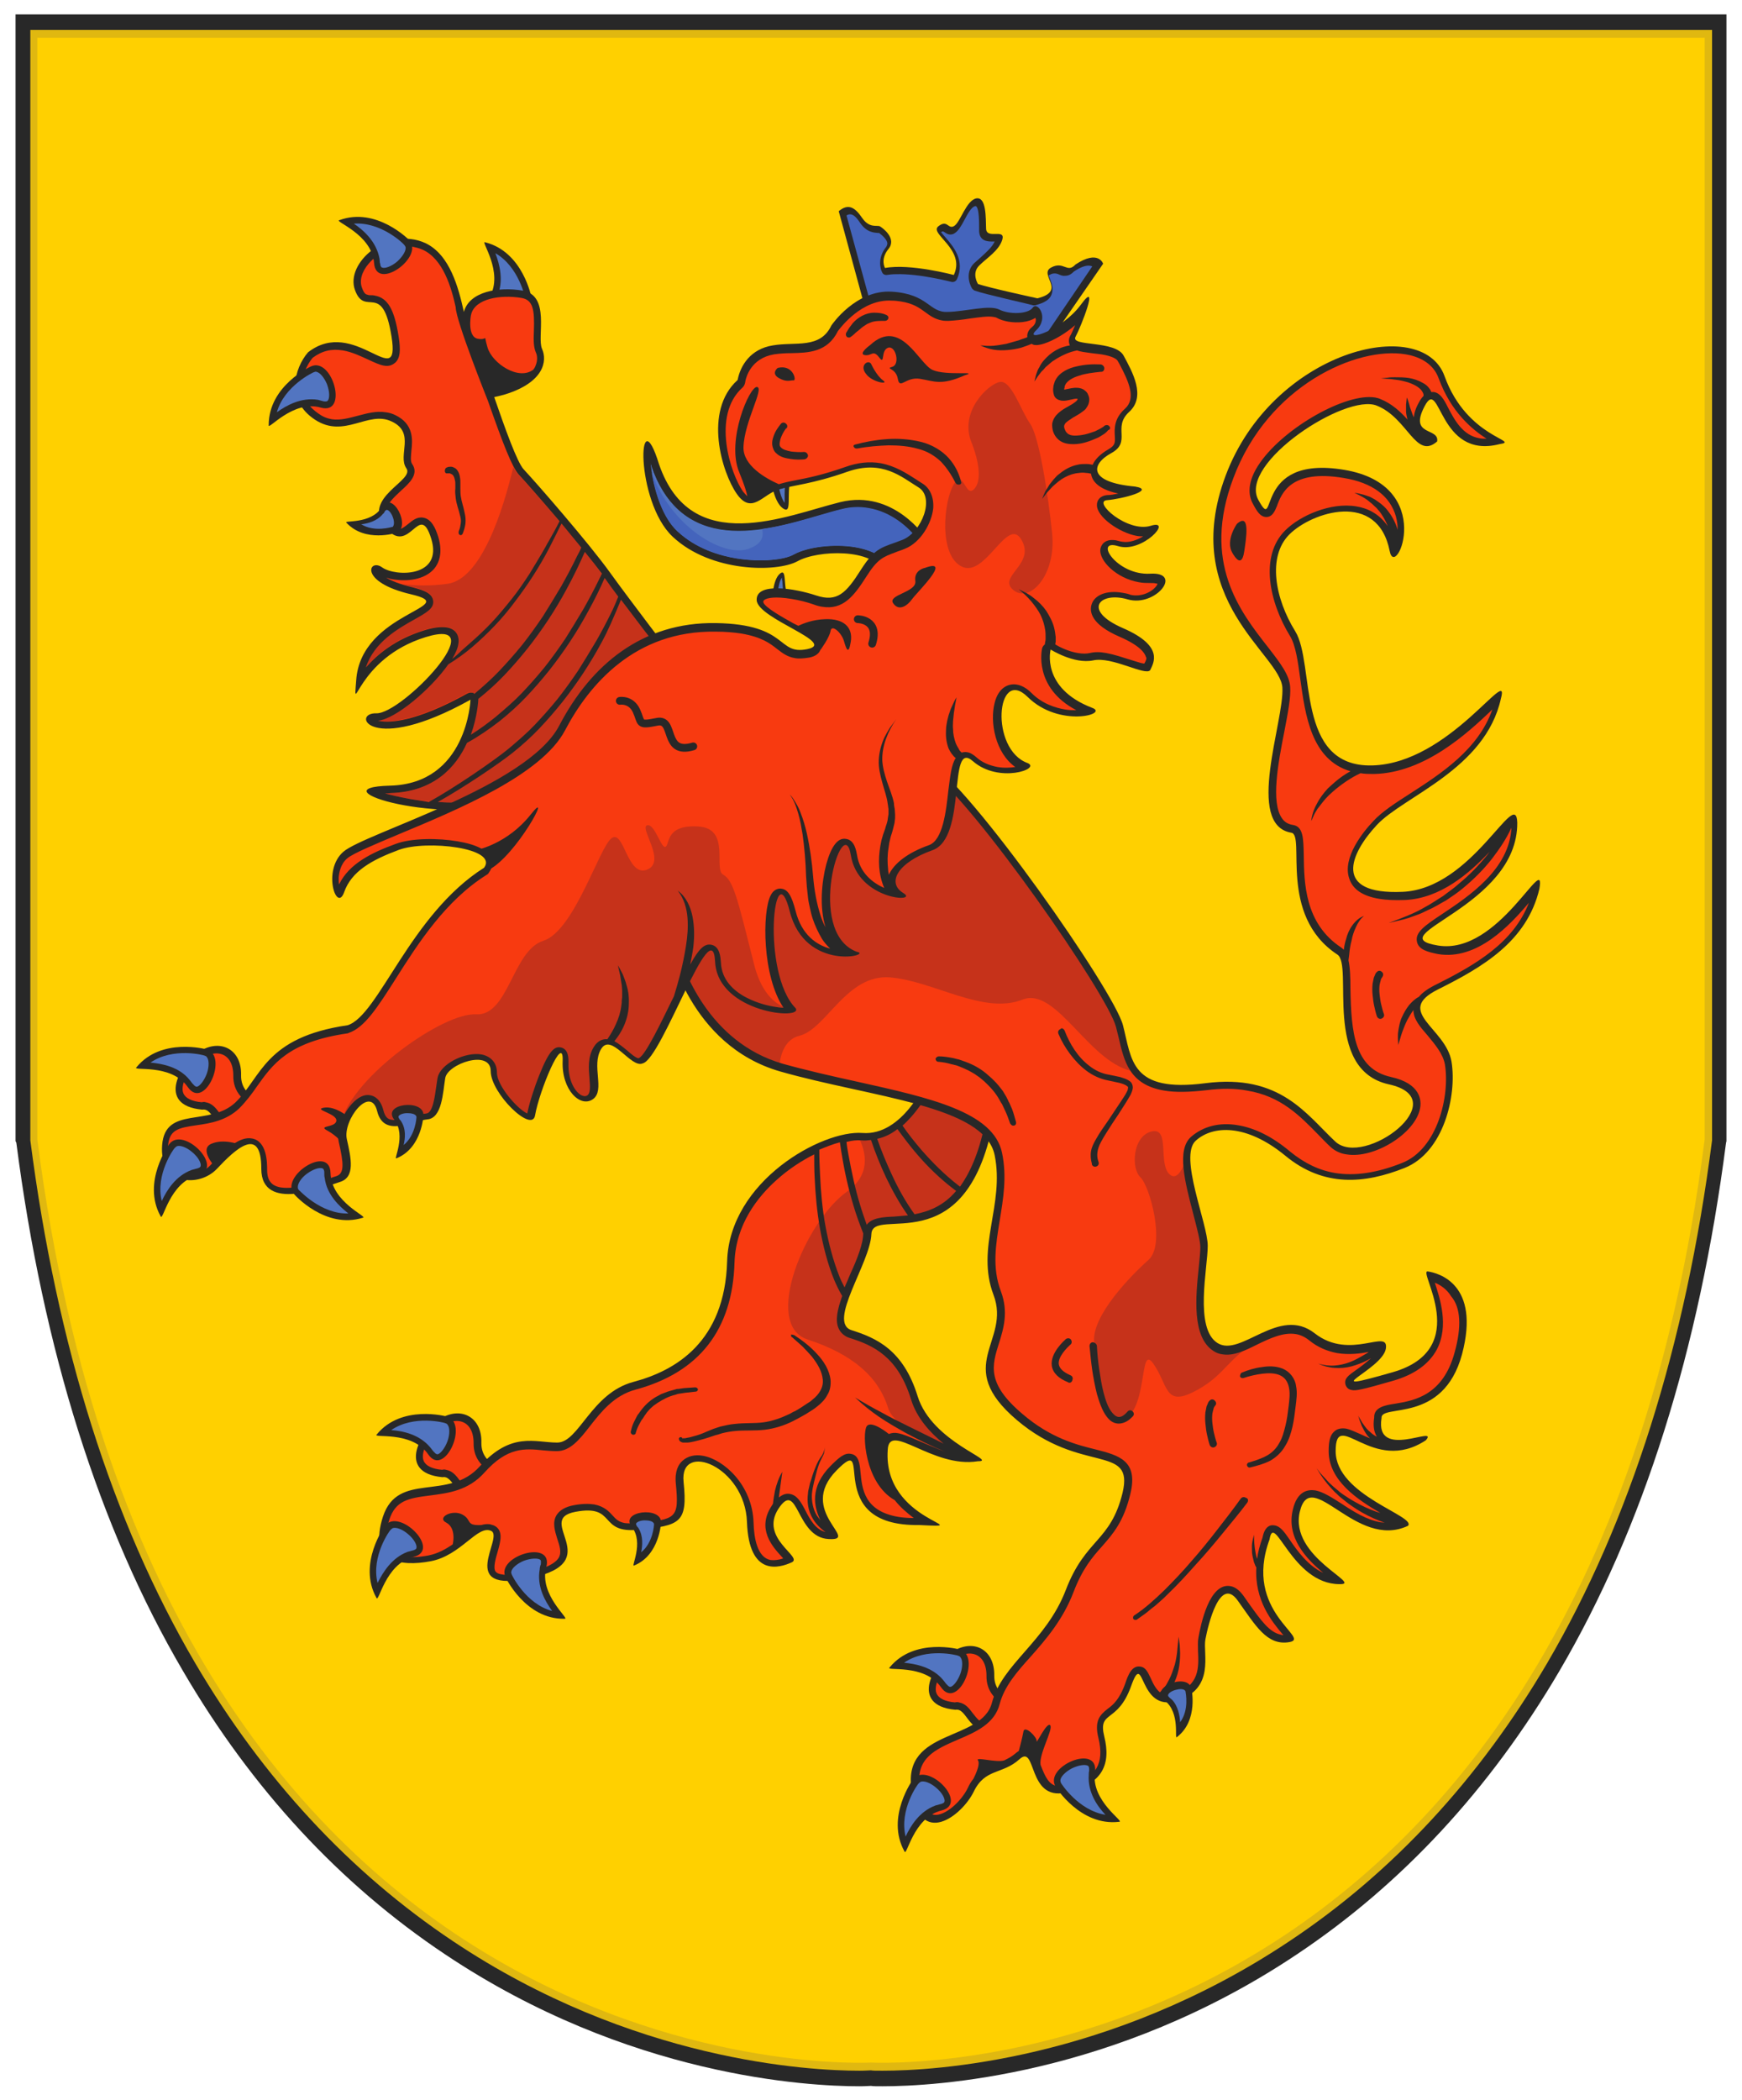 <?xml version="1.0" encoding="utf-8"?>
<!-- Generator: Adobe Illustrator 22.0.1, SVG Export Plug-In . SVG Version: 6.00 Build 0)  -->
<svg version="1.1" id="레이어_1" xmlns="http://www.w3.org/2000/svg" xmlns:xlink="http://www.w3.org/1999/xlink" x="0px"
	 y="0px" viewBox="0 0 448 540" style="enable-background:new 0 0 448 540;" xml:space="preserve">
<style type="text/css">
	.st0{fill:#282828;}
	.st1{fill:#E0B810;}
	.st2{fill:#FFD000;}
	.st3{fill:#4464BC;}
	.st4{fill:#F83A10;}
	.st5{fill:#5275C1;}
	.st6{fill:#C6321A;}
	.st7{fill:none;stroke:#282828;stroke-width:2;stroke-linecap:round;stroke-linejoin:round;stroke-miterlimit:10;}
</style>
<g>
	<path class="st0" d="M227,536.4c-1.5,0-2.5,0-3-0.1c-0.4,0-1.5,0.1-3,0.1c-13.1,0-59.4-2.4-106.5-33.9c-27-18-49.7-42.5-67.4-72.8
		c-21.6-36.8-36-82.6-42.9-135.9L4,293.4V3.7h440v289.7l-0.1,0.4c-6.9,53.4-21.3,99.1-42.9,135.9c-17.8,30.3-40.5,54.8-67.5,72.8
		C286.4,534,240.1,536.4,227,536.4z"/>
	<path class="st1" d="M227,532.4c-1.7,0-2.7,0-3-0.1c-0.3,0-1.3,0.1-3,0.1c-12.8,0-58.3-2.4-104.5-33.3
		c-26.5-17.7-48.8-41.7-66.3-71.5c-21.3-36.3-35.6-81.6-42.4-134.4l0-0.1V7.7h432.5v285.4l0,0.1c-6.8,52.8-21.1,98-42.4,134.4
		c-17.5,29.8-39.8,53.9-66.3,71.5C285.3,530,239.9,532.4,227,532.4C227,532.4,227,532.4,227,532.4z"/>
	<path class="st2" d="M224,9.7H9.6V293C41.6,540.5,224,530.3,224,530.3S406.4,540.5,438.4,293V9.7H224z"/>
	<path class="st0" d="M222.4,78.9c0,0,22.6,12.4,47.5,8.9l13.8-20c0,0-1.2-3.7-7.1,0.2c-2.2,2.4-3-1-6.3,0.8c-3.3,1.8,4.2,6-3.5,7.9
		c0,0-12.9-2.8-15.3-3.7c0,0-1.7-2.7,0.3-4.7c2-2,5.2-3.9,6-6.8c0.7-2.8-4.1,0.1-4.2-2.7c-0.1-2.8,0.1-8.2-2.5-7.8
		c-2.6,0.5-4.1,6.1-5.7,7.1c-1.6,1-1.7-1.8-4.1,0.1c-2.4,1.9,7.1,5.9,4,12.5c0,0-11.2-3-17.7-1.8c0,0-1.3-2.2,0.9-4.9
		c2.2-2.7-1.5-5.4-2.2-5.8c-0.7-0.4-2.7,0.6-4.6-2.2c-1.9-2.8-3.6-3.7-6-1.7L222.4,78.9z"/>
	<path class="st3" d="M262.3,87.2c-19,0.5-35.5-7.5-38.4-9.1l-6.2-22.7c0.3-0.2,0.6-0.3,0.9-0.3c0.5,0,1.3,0.2,2.6,2.2
		c1.7,2.5,3.6,2.5,4.6,2.6c0.1,0,0.2,0,0.3,0c0.8,0.6,2,1.7,2.1,2.6c0,0.2,0,0.5-0.3,1c-2.2,2.7-1.6,5.5-1,6.6
		c0.2,0.4,0.6,0.6,1,0.6c0,0,0.1,0,0.1,0c0.7-0.1,1.5-0.2,2.4-0.2c6.1-0.2,14.3,2,14.4,2c0.1,0,0.2,0,0.3,0c0.4,0,0.8-0.3,1-0.7
		c2.2-4.8-1-8.5-2.9-10.7c-0.4-0.5-0.9-1-1.2-1.4c0.3-0.2,0.5-0.2,0.5-0.2c0.1,0,0.2,0.1,0.4,0.2c0.3,0.2,0.8,0.6,1.5,0.6
		c0.4,0,0.8-0.1,1.2-0.4c0.9-0.6,1.6-1.8,2.4-3.3c0.8-1.5,1.8-3.4,2.8-3.6c0,0,0.1,0,0.1,0c0.1,0,0.1,0,0.2,0.1
		c0.7,0.7,0.7,3.9,0.7,5.4c0,0.3,0,0.6,0,0.9c0.1,2.8,2.5,2.7,3.6,2.7c0.1,0,0.3,0,0.4,0c-0.6,1.4-2.1,2.7-3.5,4
		c-0.6,0.5-1.2,1.1-1.8,1.6c-2.2,2.2-1.3,5.2-0.5,6.5c0.2,0.2,0.4,0.4,0.6,0.5c2.4,0.9,14.6,3.6,15.1,3.8c0.1,0,0.2,0,0.3,0
		c0.1,0,0.1,0,0.2,0c2.3-0.6,3.7-1.4,4.2-2.7c0.6-1.5,0.1-2.9-0.3-3.9c-0.1-0.3-0.4-0.9-0.4-1.1c0,0,0.1-0.1,0.2-0.1
		c0.5-0.3,0.9-0.4,1.3-0.4c0.4,0,0.8,0.1,1.2,0.3c0.5,0.2,1,0.4,1.6,0.3c0.8,0,1.5-0.4,2.2-1.1c1.8-1.2,3-1.5,3.7-1.5
		c0.5,0,0.8,0.1,1,0.2l-12.5,18.4C266.6,86.9,264.4,87.1,262.3,87.2C262.3,87.2,262.3,87.2,262.3,87.2z"/>
	<path class="st0" d="M132.1,378.1c0,0-8.4-0.5-8.3-7.1c0.2-6.6-5.1-9.4-10.3-6.4c-5.2,2.9-11.8,14.1,0.3,15.2
		c2.9-0.5,2.9,5.2,9.4,6.3C123.2,386,131.6,380.8,132.1,378.1z"/>
	<path class="st4" d="M122.8,384.1c-2.4-0.6-3.5-2.1-4.6-3.5c-0.9-1.2-1.8-2.4-3.5-2.7c-0.3-0.1-0.6-0.1-1,0c-0.3,0-0.6-0.1-0.9-0.1
		c-2.4-0.4-3.7-1.3-4-2.7c-0.5-2.8,2.7-7.3,5.5-8.8c1.4-0.8,2.7-1.1,3.9-0.9c2.3,0.4,3.6,2.5,3.6,5.6c-0.1,4.1,2.5,7.1,7,8.4
		C127.6,380.7,125.3,382.5,122.8,384.1z"/>
	<path class="st0" d="M114.9,364.2c0,0-11.6-3.2-18,4.6c-1.3,1.1,8.9-1.1,13.2,5.1C114.3,380.1,120.7,365.8,114.9,364.2z"/>
	<path class="st5" d="M100.6,367.7c5.8-4,13.8-1.9,13.9-1.8c0.3,0.1,0.5,0.2,0.6,0.4c0.6,0.7,0.6,2.5,0,4.2
		c-0.7,1.9-1.8,3.2-2.5,3.4c-0.1,0-0.4,0.1-0.9-0.5c0,0,0,0,0,0c-0.1-0.1-0.2-0.2-0.3-0.3c-0.2-0.3-0.5-0.6-0.7-0.9
		C107.9,368.8,103.6,367.9,100.6,367.7z"/>
	<path class="st4" d="M247.8,374.2C247.8,374.2,247.8,374.2,247.8,374.2c-0.1,0.4-0.6,0.7-1,0.6c-0.4,0-0.7-0.1-1.1-0.2
		c-3.5-0.6-6.8-2-9.7-3.3c-2.1-0.9-3.8-1.7-5.2-1.9c-1.1-0.2-2,0-2.6,0.5c-0.7,0.6-1,1.5-1.1,2.8c-0.4,6.8,2.4,12.5,8.4,16.7
		c0.3,0.2,0.5,0.7,0.4,1.1c-0.1,0.4-0.5,0.6-0.9,0.6c-1.5,0-2.9-0.1-4.1-0.3c-9.5-1.6-10.1-8-10.5-12.3c-0.2-2.3-0.5-3.7-1.8-3.9
		c-1-0.2-2.2,0.6-4.4,2.9c-6.6,6.8-2.8,12.6-0.8,15.7l0.1,0.2c0.2,0.3,0.2,0.7,0,1c-0.2,0.3-0.5,0.5-0.9,0.4c-0.1,0-0.2,0-0.4-0.1
		c-3.1-0.5-4.8-3.6-6.2-6.2c-1.2-2.2-1.9-3.5-3.3-3.7c-1.7-0.3-3.1,1.8-3.6,2.6c-3.6,5.4,0.2,9.5,2.4,12l0.4,0.5
		c0.2,0.2,0.3,0.6,0.2,0.9c-0.1,0.3-0.3,0.5-0.6,0.6c-1.4,0.4-2.6,0.6-3.7,0.4c-2.2-0.4-4.9-2.5-5.2-10.5
		c-0.3-9.3-7.3-15.5-12.2-16.3c-1.8-0.3-3.4,0.1-4.5,1.1c-0.8,0.8-1.7,2.2-1.4,5c0.4,4.4,0.6,7.3-1.1,8.9c-1.6,1.5-4.4,1.8-9.6,2.3
		c-1.4,0.1-2.6,0.1-3.5,0c-2-0.3-2.8-1.2-3.7-2.2c-0.9-1-2-2.2-4.2-2.6c-1.3-0.2-2.9-0.1-4.9,0.2c-2,0.4-3.2,1.1-3.9,2.1
		c-0.9,1.5-0.3,3.4,0.3,5.2c0.6,1.9,1.3,3.9,0.3,5.6c-1,1.8-3.8,3.1-8.2,4.1c-3.2,0.7-5.7,0.9-7.4,0.6c-1.2-0.2-1.9-0.6-2.3-1.2
		c-0.8-1.2-0.3-3.3,0.5-5.9c0.8-2.8,1.2-4.8-0.5-5.6c-0.2-0.1-0.5-0.2-0.8-0.2c-2-0.3-3.8,1.1-6.2,3c-2.5,2-5.3,4.3-9.1,5
		c-2.7,0.5-5.1,0.6-7,0.3c-2.1-0.3-3.6-1.2-4.4-2.5c-1.1-1.8-1-4.5,0.1-8.1c1.8-5.5,5.4-6.2,11.2-6.9c4.4-0.6,9.5-1.2,13.4-5.6
		c6.3-7,11.1-6.5,15.9-6.1c1.1,0.1,2.3,0.2,3.4,0.2c3,0,5.1-2.7,7.7-6c3-3.8,6.4-8.2,12.1-9.7c15.9-4.3,24.3-15,24.8-31.9
		c0.3-10.1,6.2-17.5,11.1-21.9c3.3-3,6.9-5.3,10.4-7c0.5-0.2,1-0.5,1.5-0.7c1.8-0.8,3.6-1.4,5.2-1.8c0.5-0.1,1-0.2,1.5-0.3
		c1.2-0.2,2.3-0.3,3.2-0.4c0.3,0,0.6,0,0.9,0c0.7,0.1,1.4,0,2,0c0.5,0,1.1-0.1,1.6-0.3c1.8-0.4,3.5-1.3,5-2.4c0.4-0.3,0.9-0.6,1.3-1
		c3.2-2.7,5.4-6.3,6.6-8.4c0.1-0.2,0.3-0.4,0.6-0.5c0.1,0,0.3,0,0.4,0c0.1,0,0.2,0.1,0.3,0.1l14.3,8.7c0.3,0.2,0.5,0.6,0.4,1
		c-1.6,7.5-3.8,12.6-6.5,16.1c-0.3,0.4-0.6,0.8-0.9,1.2c-3.4,4-7.3,5.6-10.9,6.2c-0.6,0.1-1.2,0.2-1.7,0.3c-1.5,0.2-2.9,0.3-4.1,0.3
		c-3.4,0.2-5.9,0.4-6.6,2.3l0,0c-0.1,0.3-0.2,0.7-0.2,1.2c0,0.5-0.1,1.1-0.2,1.7c-0.5,2.6-1.9,5.8-3.3,9c-0.6,1.5-1.2,2.9-1.8,4.2
		c-0.2,0.6-0.5,1.2-0.7,1.8c-1,2.9-1.4,5.3-0.7,7c0.4,0.9,1.2,1.5,2.2,1.9c6.4,2,12.9,5,16.4,16.4c2.1,6.7,8,11.1,12.3,13.9
		C247.8,373.3,247.9,373.8,247.8,374.2z"/>
	<path class="st0" d="M162.2,368.2c0.2-0.9,0.4-1.7,0.8-2.5c0.2-0.4,0.4-0.8,0.6-1.2c0.2-0.4,0.4-0.8,0.7-1.1c1-1.5,2.2-2.8,3.7-3.8
		c0.4-0.3,0.8-0.5,1.2-0.7c0.4-0.2,0.8-0.5,1.2-0.6l1.3-0.5c0.4-0.1,0.9-0.3,1.4-0.4l0.7-0.2c0.2-0.1,0.5-0.1,0.7-0.1l1.4-0.2
		c1-0.1,1.9-0.1,2.9-0.2c0.3,0,0.6,0.2,0.7,0.5c0,0.3-0.2,0.5-0.5,0.6l-0.1,0c-0.9,0.1-1.8,0.2-2.7,0.3l-1.3,0.2
		c-0.2,0-0.4,0.1-0.6,0.1l-0.6,0.2c-1.7,0.4-3.2,1.2-4.6,2.1c-0.3,0.2-0.7,0.5-1,0.7l-0.9,0.8l-0.8,0.9l-0.7,1
		c-0.2,0.3-0.4,0.7-0.7,1c-0.2,0.4-0.4,0.7-0.6,1.1c-0.4,0.7-0.7,1.5-0.9,2.2l0,0.1c-0.1,0.3-0.4,0.4-0.7,0.4
		C162.4,368.8,162.2,368.5,162.2,368.2z"/>
	<path class="st6" d="M247.8,374.2c-8.2-2.9-17.9-7.4-19.4-12.2c-2.5-8-9.1-13.8-20.7-17.6c-11.7-3.8-0.6-30.4,10.1-38
		c6.2-4.4,5-10.1,3-14c0.3,0,0.6,0,0.9,0c8.6,0.6,14.4-8.2,16.4-12.1c0.1-0.2,0.3-0.4,0.6-0.5c0.1,0,0.3,0,0.4,0
		c0.1,0,0.2,0.1,0.3,0.1l14.3,8.7c0.3,0.2,0.5,0.6,0.4,1c-4.9,23.2-16.5,23.8-24.2,24.2c-4.1,0.2-6.7,0.5-6.9,3.5
		c-0.1,2.8-1.8,6.8-3.5,10.7c-2.3,5.5-4.4,10.2-3.1,13c0.4,0.9,1.2,1.5,2.2,1.9c6.4,2,12.9,5,16.4,16.4c2.1,6.7,8,11.1,12.3,13.9
		C247.8,373.3,247.9,373.8,247.8,374.2z"/>
	<path class="st0" d="M204.3,343.3c2.1,1.4,4.1,2.9,5.8,4.8c1.7,1.8,3.2,4.1,3.5,6.7c0.1,1.3-0.1,2.7-0.8,3.8
		c-0.6,1.2-1.5,2.1-2.5,2.9c-0.5,0.4-1,0.8-1.5,1.1l-1.6,1c-0.5,0.3-1.1,0.6-1.6,0.9c-0.6,0.3-1.1,0.6-1.7,0.9
		c-2.2,1.1-4.7,1.9-7.2,2.2c-2.5,0.3-5,0.1-7.4,0.3c-1.2,0.1-2.4,0.3-3.6,0.6c-0.6,0.2-1.2,0.4-1.7,0.5l-1.8,0.6
		c-1.2,0.4-2.4,0.7-3.6,1c-0.6,0.1-1.2,0.3-1.9,0.3c-0.3,0-0.7,0-1,0c-0.2,0-0.4-0.1-0.6-0.2c-0.2-0.1-0.5-0.3-0.5-0.8
		c0-0.3,0.3-0.4,0.5-0.4c0.3,0,0.4,0.3,0.4,0.5c0-0.2,0-0.2,0-0.2c0.1,0,0.2,0,0.3,0c0.2,0,0.5,0,0.8-0.1c0.6-0.1,1.1-0.2,1.7-0.4
		c1.2-0.3,2.3-0.7,3.4-1.2l1.7-0.7c0.6-0.2,1.2-0.4,1.8-0.6c1.3-0.3,2.5-0.6,3.8-0.7c2.6-0.3,5.1-0.1,7.3-0.4
		c2.3-0.3,4.5-1.1,6.6-2.1c0.5-0.2,1-0.6,1.6-0.8c0.5-0.3,1-0.6,1.5-0.9l1.5-1c0.5-0.3,1-0.6,1.4-1c1.8-1.4,2.9-3.2,2.7-5.2
		c-0.1-1-0.4-2-0.9-3c-0.5-1-1.2-2-1.9-2.9c-0.8-0.9-1.6-1.8-2.4-2.6c-0.9-0.8-1.8-1.6-2.7-2.4l-0.1,0c-0.2-0.2-0.2-0.5-0.1-0.7
		C203.8,343.2,204.1,343.2,204.3,343.3z"/>
	<path class="st0" d="M236,359c-3.7-12-10.7-15-17-17c-6.3-2,4.8-17.2,5.1-24.7c0.3-7.5,24.2,7.8,31.3-28.8L238.2,278
		c0,0-6.1,14.1-16.4,13.3s-34.2,12.3-34.8,33c-0.6,20.7-13.2,28.1-24.1,31c-10.9,2.9-14,15.6-19.6,15.6c-5.7,0-11.8-2.9-19.9,6.1
		c-8.1,9.1-21,1.2-24.9,12.9c-3.8,11.7,4.4,13,12.3,11.5c7.8-1.5,12-9.4,15.5-7.8s-9.4,16.4,10.3,12.1c19.6-4.3,0.6-15,11.4-17
		c10.7-2,5.7,5.7,16.3,4.6c10.6-1.1,12.6-1.7,11.5-12.3c-1.1-10.6,15.8-4,16.3,10.3c0.5,14.3,8.4,11.8,11.5,10.4s-8.4-6.1-3.4-13.8
		c5.1-7.7,4.4,7.4,12.9,7.8c8.4,0.5-8.3-7.1,2-17.6s-4.3,14.4,21.3,14c16,0.8-9.4-0.6-8.1-19.3c0.3-7.5,11.5,4.8,23.2,2.9
		C256.9,375.7,239.7,370.9,236,359z M218.7,327.5c-0.5,1.2-1,2.4-1.5,3.5c-0.5-1-1-1.9-1.4-3c-1.6-4.1-2.7-8.4-3.5-12.7
		c-0.8-4.3-1.2-8.8-1.4-13.2c-0.1-2.2-0.2-4.3-0.2-6.5c1.9-0.8,3.7-1.5,5.3-1.9c0.2,1.1,0.3,2.2,0.5,3.2c0.7,4.4,1.7,8.8,3,13.1
		c0.7,2.4,1.6,4.8,2.5,7.1C222,319.8,220.4,323.8,218.7,327.5z M238.9,280.6l14.3,8.7c-1.5,7.3-3.8,12.3-6.3,15.8
		c-0.1-0.1-0.3-0.2-0.4-0.3c-3.5-2.7-6.6-5.8-9.5-9.1c-1.7-2-3.4-4.1-4.9-6.3C235.4,286.5,237.7,282.8,238.9,280.6z M230.8,290.3
		c1.6,2.2,3.2,4.3,4.9,6.3c2.9,3.4,6.2,6.6,9.8,9.3c0.1,0.1,0.3,0.2,0.4,0.3c-3.3,3.9-7.1,5.3-10.7,6c-2.3-3.2-4.2-6.6-5.8-10.1
		c-1.4-3-2.7-6.1-3.8-9.3C227.5,292.4,229.3,291.5,230.8,290.3z M221.6,293.2c0.8,0.1,1.6,0,2.4-0.1c1.1,3.3,2.4,6.5,3.9,9.7
		c1.6,3.3,3.4,6.6,5.6,9.7c-1.3,0.1-2.5,0.2-3.6,0.3c-2.7,0.1-5.7,0.3-7,2.1c-0.6-1.7-1.2-3.4-1.7-5.1c-1.3-4.2-2.2-8.6-3-12.9
		c-0.2-1.1-0.4-2.2-0.5-3.3C219.2,293.2,220.5,293.1,221.6,293.2z M236.4,370.5c-2.1-0.9-3.9-1.7-5.4-2c-0.9-0.2-1.7-0.1-2.4,0.2
		c0,0,0,0,0,0c0,0-4.5-3.7-5.7-2c-1.2,1.7-0.6,14.6,7.2,19c0,0,0,0,0,0c1.5,1.9,3.3,3.4,4.9,4.6c-1.4,0-2.8-0.1-4-0.3
		c-8.8-1.5-9.3-7.3-9.7-11.5c-0.2-2.1-0.4-4.4-2.5-4.7c-1.6-0.3-3,0.9-5.2,3.1c-5.4,5.5-4.3,10.5-2.6,14c-0.3-0.4-0.6-0.8-0.9-1.2
		c-1-1.6-1.4-3.7-1.3-5.6c0.2-2,0.8-4,1.3-6c0.3-1,0.6-2,1.1-2.9c0.2-0.5,0.5-0.9,0.7-1.5c0.1-0.5,0.2-1,0.3-1.6
		c-0.1,0.5-0.3,1-0.5,1.5c-0.2,0.5-0.5,0.9-0.8,1.3c-0.6,0.9-1,1.9-1.4,2.9c-0.4,1-0.7,2-1,3c-0.2,0.5-0.3,1-0.4,1.5
		c-0.1,0.5-0.3,1.1-0.3,1.6c-0.3,2.2,0,4.5,1.2,6.5c0.8,1.4,2,2.6,3.3,3.5c-2.5-0.6-4-3.2-5.2-5.6c-1.1-2.1-2.1-3.9-4-4.2
		c-1.1-0.2-2,0.3-2.8,0.9c0.1-0.5,0.1-1,0.2-1.5c0.2-1.7,0.5-3.4,0.7-5.1c-0.9,1.5-1.5,3.2-1.9,4.9c-0.2,1.1-0.4,2.2-0.5,3.3
		c-0.1,0.2-0.2,0.3-0.3,0.5c-4,6,0.2,10.6,2.5,13.1c0.1,0.1,0.3,0.3,0.4,0.5c-1.2,0.4-2.3,0.5-3.2,0.4c-3.4-0.6-4.3-5.6-4.4-9.6
		c-0.3-9.8-7.8-16.3-13-17.2c-2.1-0.4-4,0.1-5.3,1.3c-1,0.9-2,2.6-1.7,5.8c0.9,9.1,0.1,9.2-9.8,10.2c-1.3,0.1-2.4,0.1-3.3,0
		c-1.6-0.3-2.3-1-3.1-1.9c-1-1.1-2.2-2.4-4.8-2.9c-1.4-0.2-3.1-0.2-5.2,0.2c-2.2,0.4-3.7,1.3-4.5,2.6c-1.1,1.9-0.4,4,0.2,6
		c0.6,1.8,1.2,3.5,0.4,4.9c-0.9,1.5-3.5,2.8-7.6,3.7c-3.1,0.7-5.5,0.9-7,0.6c-0.9-0.1-1.4-0.4-1.7-0.8c-0.6-1,0.1-3.4,0.6-5.1
		c0.7-2.5,1.6-5.5-1-6.7c-0.3-0.1-0.7-0.2-1-0.3c-0.8-0.1-1.5,0-2.2,0.2l0,0c-4.2,0.2-2.3-1.3-4.9-2.7c-2.6-1.4-6.7,0.8-4.1,2.1
		c2.6,1.4,1.7,5.5,1.6,5.6c-1.8,1.2-3.7,2.3-6.1,2.8c-2.6,0.5-4.9,0.6-6.7,0.3c-1.8-0.3-3.1-1-3.7-2.1c-0.9-1.5-0.8-4.1,0.2-7.3
		c1.6-5,4.9-5.6,10.5-6.3c4.6-0.6,9.8-1.2,14-5.9c5.9-6.6,10.4-6.2,15.1-5.7c1.1,0.1,2.3,0.2,3.5,0.2c3.4,0,5.8-2.9,8.5-6.4
		c2.9-3.7,6.2-7.9,11.7-9.4c16.4-4.4,25-15.4,25.5-32.7c0.3-9.8,6-16.9,10.8-21.2c3.1-2.8,6.5-5,9.7-6.6c0,1.9,0,3.9,0.1,5.8
		c0.2,4.5,0.6,8.9,1.4,13.4c0.8,4.4,1.9,8.8,3.6,13c0.6,1.4,1.3,2.9,2.1,4.2c-1.2,3.4-1.9,6.3-0.9,8.4c0.5,1.1,1.5,2,2.8,2.4
		c6.1,1.9,12.4,4.8,15.8,15.8c1.5,4.9,5,8.6,8.4,11.4c-0.6-0.3-1.2-0.6-1.8-0.9c-2.4-1.2-4.7-2.3-7.1-3.5c-2.4-1.2-4.7-2.3-7-3.6
		c-2.3-1.2-4.6-2.5-6.9-3.9c1.9,1.8,4,3.5,6.2,5c2.2,1.5,4.5,2.8,6.8,4.1c3.3,1.8,6.8,3.5,10.3,4.9
		C240.8,372.4,238.5,371.4,236.4,370.5z"/>
	<path class="st0" d="M99,392.3c0,0-7.1,9.7-2.2,18.5c0.6,1.6,2.2-8.7,9.5-10.5C113.7,398.6,102.6,387.5,99,392.3z"/>
	<path class="st0" d="M170,391.4c0,0-0.3,8.4-6.9,11.1c-1,0.6,2.6-5.8-0.6-9.9C159.2,388.5,170.1,387.2,170,391.4z"/>
	<path class="st5" d="M164.9,399.1c3.1-2.5,3.3-7.1,3.3-7.1c0-0.2,0-0.3-0.1-0.4c-0.3-0.5-1.2-0.7-2.3-0.7c-1.1,0-2,0.4-2.2,0.8
		c0,0.1-0.1,0.2,0.1,0.5c0,0,0,0,0,0c0,0.1,0.1,0.1,0.1,0.2c0.1,0.2,0.3,0.3,0.4,0.5C165.5,395,165.2,397.5,164.9,399.1z"/>
	<path class="st0" d="M264,437.9c0,0-8.4-0.5-8.3-7.1s-5.1-9.4-10.3-6.4c-5.2,2.9-11.8,14.1,0.3,15.2c2.9-0.5,2.9,5.2,9.4,6.3
		C255.1,445.9,263.5,440.6,264,437.9z"/>
	<path class="st4" d="M254.7,443.9c-2.4-0.6-3.5-2.1-4.6-3.5c-0.9-1.2-1.8-2.4-3.5-2.7c-0.3-0.1-0.6-0.1-1,0c-0.3,0-0.6-0.1-0.9-0.1
		c-2.4-0.4-3.7-1.3-4-2.7c-0.5-2.8,2.7-7.3,5.5-8.8c1.4-0.8,2.7-1.1,3.9-0.9c2.3,0.4,3.6,2.5,3.6,5.6c-0.1,4.1,2.5,7.1,7,8.4
		C259.5,440.5,257.2,442.3,254.7,443.9z"/>
	<path class="st0" d="M246.8,424.1c0,0-11.6-3.2-18,4.6c-1.3,1.1,8.9-1.1,13.2,5.1C246.3,440,252.6,425.7,246.8,424.1z"/>
	<path class="st5" d="M232.5,427.5c5.8-4,13.8-1.9,13.9-1.8c0.3,0.1,0.5,0.2,0.6,0.4c0.6,0.7,0.6,2.5,0,4.2
		c-0.7,1.9-1.8,3.2-2.5,3.4c-0.1,0-0.4,0.1-0.9-0.5c0,0,0,0,0,0c-0.1-0.1-0.2-0.2-0.3-0.3c-0.2-0.3-0.5-0.6-0.7-0.9
		C239.8,428.6,235.5,427.8,232.5,427.5z"/>
	<path class="st4" d="M374.3,332.4c-1.1-1.7-2.7-3-4.6-3.8c-0.1,0-0.1,0-0.2-0.1c-0.3,0-0.6,0-0.8,0.2c-0.3,0.2-0.4,0.6-0.2,1
		c1.3,3.7,3.6,10.7,0.6,16.4c-1.8,3.5-5.4,6.1-10.6,7.6c-7.7,2.2-9.4,2.5-10.2,2.4c-0.5-0.1-0.8-0.4-0.9-0.8
		c-0.2-0.8,0.3-1.2,2.4-2.7c2.4-1.8,5-3.8,5.6-5.5c0.1-0.3,0-0.6-0.2-0.9c-0.1-0.2-0.3-0.3-0.6-0.3c-0.1,0-0.2,0-0.3,0
		c-0.5,0.1-1.2,0.2-1.9,0.3c-2.1,0.4-5.1,0.9-8.2,0.4c-2.4-0.4-4.7-1.4-6.7-3c-1.3-1-2.6-1.6-4-1.8c-3.5-0.6-7,1.1-10.5,2.7
		c-0.8,0.4-1.6,0.8-2.4,1.1c-2.2,0.9-4.2,1.6-6.1,1.3c-0.7-0.1-1.4-0.4-2-0.8c-5.1-3.3-4-13.3-3.3-20.6c0.2-2.1,0.4-3.9,0.4-5.2
		c0-1.8-0.9-5.2-1.8-8.7c-1.4-5.3-2.8-10.7-2.6-14.5c0.1-1.3,0.3-2.4,0.8-3.3c0.2-0.3,0.3-0.5,0.5-0.8c0.1-0.1,0.2-0.3,0.4-0.4
		c2.8-2.5,6.8-3.5,11.2-2.8c4.2,0.7,8.6,2.9,13,6.6c3.8,3.1,7.7,5,12,5.7c5.2,0.9,11,0,17.7-2.6c9.5-3.7,12.9-17.9,11.5-26.3
		c-0.5-3.1-2.7-5.6-4.6-7.9c-2.1-2.4-3.9-4.5-3.4-6.9c0.4-1.8,1.9-3.3,4.9-4.8c10.5-5.2,20.3-10.8,24.4-21.5c0.2-0.4,0-0.9-0.4-1.1
		c-0.1-0.1-0.2-0.1-0.3-0.1c-0.3-0.1-0.6,0.1-0.9,0.3c-3.7,4.4-12.5,14.6-22.6,12.9c-3.1-0.5-4.4-1.2-4.7-2.4
		c-0.4-1.7,1.6-3.1,6.1-6.1c7.1-4.7,17.7-11.8,18.2-23c0-0.4-0.2-0.7-0.6-0.9c-0.1,0-0.1-0.1-0.2-0.1c-0.3-0.1-0.6,0-0.8,0.3
		c-0.7,0.8-1.6,1.8-2.4,2.6c-5,5.7-13.5,15.3-24.5,15.8c-2.4,0.1-4.6,0-6.4-0.3c-3.8-0.6-6.2-2.2-7-4.6c-1.7-5.1,4.2-11.9,6-13.8
		c2.2-2.3,5.5-4.5,9.4-7c7.9-5.1,17.7-11.5,21.5-22.1c0.1-0.4,0-0.9-0.4-1.1c-0.1-0.1-0.2-0.1-0.4-0.1c-0.3,0-0.6,0-0.8,0.2
		l-0.3,0.3c-5.9,5.5-16.8,15.7-29.5,16c-1.3,0-2.6,0-3.7-0.2c-11.2-1.9-12.8-13.8-14.2-23.3c-0.6-4.6-1.2-8.9-2.7-11.4
		c-5.2-8.4-7.7-19.7-1.4-26c3.7-3.7,11.3-7,17.5-5.9c3.3,0.5,7.6,2.5,9.5,8.9c0.1,0.3,0.4,0.6,0.7,0.7c0.1,0,0.1,0,0.2,0
		c0.4,0,0.8-0.3,0.9-0.7c0.3-1.1,0.9-4.1,0-7.5c-1.5-5.6-6.4-9.3-14.1-10.5c-14.4-2.4-17,4.5-18.2,7.8c-0.6,1.7-1.1,2.4-2.1,2.2
		c-0.7-0.1-1.3-0.8-2.5-2.9c-1.4-2.6-0.8-5.9,1.9-9.6c6.1-8.6,21.6-17.4,28.6-16.3c0.4,0.1,0.9,0.2,1.2,0.3c3.6,1.5,6.1,4.4,8,6.7
		l0.6,0.7c0.1,0.2,0.3,0.3,0.6,0.3c0.2,0,0.5,0,0.7-0.1c0.4-0.3,0.5-0.8,0.3-1.2c-0.1-0.1-0.1-0.3-0.2-0.5c-0.4-1.3-0.1-3,1.1-5.3
		c0.6-1.1,1.5-2.4,2.7-2.2c1.1,0.2,1.8,1.3,2.9,3.5c1.6,3,4,7.5,8.9,8.4c0.6,0.1,1.2,0.1,1.9,0.1c0.4,0,0.8-0.3,0.9-0.7
		c0.1-0.4-0.1-0.8-0.4-1c-5.6-3.5-9.6-8.6-12-15c-1.7-4.6-5.9-6.2-9.2-6.8c-12.8-2.1-36.3,8.2-45.3,32.4c-8.3,22.2,1.7,35,9.1,44.4
		c3,3.9,5.4,6.9,5.6,9.7c0.1,2.6-0.6,6.6-1.5,11.3c-1.6,8.3-3.5,18.6-0.4,23c0.8,1.2,2,1.9,3.5,2.1c1.9,0.3,2,2.6,2.1,6.9
		c0.1,7.2,0.2,18,10.1,24.5c1.9,1.1,1.9,4.5,2,9.7c0.1,11.6,1.1,21.4,11.1,23.6c6.8,1.5,7.2,5,6.8,7c-1.1,5.8-11.3,12.1-17.9,11
		c-1.4-0.2-2.6-0.8-3.6-1.7c-1.1-1-2.1-2.1-3.2-3.2c-4.8-4.9-9.9-10.1-18.8-11.6c-3.2-0.5-6.8-0.6-10.7-0.1
		c-4.3,0.5-7.8,0.6-10.6,0.1c-3.7-0.6-6.1-2.1-7.6-4.1c-1.9-2.4-2.6-5.6-3.3-8.8c-0.2-0.9-0.4-1.8-0.7-2.8
		c-2.2-8.4-36.3-57.7-48.7-66.7c-0.1-0.1-0.3-0.1-0.4-0.2c-0.2,0-0.5,0-0.7,0.2l-64.5,46.1c-0.3,0.2-0.5,0.6-0.4,1
		c1.5,5.6,8,24.3,27.1,30.1c0.2,0.1,0.4,0.1,0.6,0.2c6.2,1.8,12.8,3.2,19.2,4.6c18.5,4.1,34.5,7.6,36.5,17.5
		c1.2,6,0.3,11.6-0.6,17.1c-1.1,6.4-2.1,12.4,0.3,18.7c1.9,5,0.6,9.1-0.5,12.8c-1.8,5.8-3.4,10.8,6.3,19.1
		c7.5,6.4,14.3,8.1,19.3,9.4c5.8,1.5,10,2.5,8.1,10.3c-1.7,6.9-4.3,9.9-7.1,13.1c-2.5,2.9-5.1,5.8-7.5,12c-2.6,7-7,11.9-10.8,16.3
		c-3.7,4.3-6.9,7.9-8.2,12.6c-1.2,4.7-5.6,6.6-10.3,8.6c-5.9,2.5-11.5,4.9-10.4,13.2c0.5,3.3,1.6,7.4,4.5,7.9c3.5,0.6,8-3.9,9.7-7.4
		c1.9-4,4.5-5,7-6c1.6-0.6,3.3-1.3,5-2.8c0.3-0.3,1.2-1.1,2.3-0.9c1.3,0.2,1.9,1.5,2.6,3.6c0.9,2.5,2,5.3,4.8,5.8
		c0.7,0.1,1.6,0.1,2.5-0.1c4.3-0.9,7.2-2.6,8.6-4.9c1.3-2.1,1.5-4.8,0.6-8.4c-1-3.9,0.1-5,2-6.5c1.4-1.1,3.3-2.6,4.9-7.1
		c0.8-2.3,1.5-4,2.9-3.7c0.9,0.1,1.3,1,1.9,2.4c1.1,2.3,2.3,4.5,4.6,4.9c0.8,0.1,1.8,0,2.8-0.3c7.1-2.2,6.9-7.5,6.7-11.8
		c-0.1-1.3-0.1-2.3,0-3.2c0.4-2.2,2.5-13.3,7.1-12.5c1,0.2,1.9,0.9,2.9,2.1c0.4,0.6,0.9,1.3,1.3,1.9l0.1,0.1
		c3.1,4.4,5.5,7.9,8.9,8.4c0.2,0,0.5,0.1,0.7,0.1c0.4,0,0.7-0.2,0.9-0.5c0.2-0.3,0.1-0.7-0.1-1l-0.4-0.4c-3-3.6-9.3-11.2-4.8-23.8
		c0-0.1,0-0.1,0-0.2c0.3-1.7,1-2.5,2-2.3c1,0.2,1.8,1.4,3.3,3.3c2.1,2.9,4.9,6.9,9,8.8c0.1,0,0.2,0.1,0.2,0.1
		c0.4,0.1,0.7-0.1,0.9-0.4c0.3-0.4,0.2-0.9-0.2-1.2c-4-3.3-9.1-8.6-7.5-15.4c0.8-3.2,2.4-4.6,4.8-4.2c1.8,0.3,3.9,1.7,6.3,3.2
		c3.1,2,6.7,4.3,10.5,5c1.5,0.3,2.9,0.2,4.3-0.1c0.4-0.1,0.7-0.4,0.7-0.8c0.1-0.4-0.1-0.7-0.4-1c-0.8-0.5-1.7-1-2.5-1.5
		c-5.7-3.3-14.4-8.2-14.4-16c0-2.3,0.4-3.6,1.2-4.4c0.6-0.5,1.3-0.6,2.2-0.5c1,0.2,2.1,0.7,3.5,1.3c1.6,0.8,3.5,1.6,5.6,2.1l0.1,0
		c0.4,0.1,0.8-0.1,1-0.5c0.2-0.4,0.1-0.9-0.2-1.1c-0.3-0.3-0.6-0.6-0.8-0.9c-0.7-1.1-0.9-2.6-0.6-4.5c0,0,0-0.1,0-0.1
		c0-1.8,1.8-2.2,4.7-2.7c4.8-0.8,12.9-2.1,16.1-13.8C376.8,341.2,376.6,336,374.3,332.4z M367.5,112l-0.2-0.1
		c-0.4-0.2-0.9-0.4-1.3-0.7c-0.1-0.1-0.2-0.1-0.4-0.1c-0.3-0.1-0.7,0.1-0.9,0.3c-0.3,0.4-0.3,0.9,0.1,1.3c0.7,0.7,1.3,1,1.9,1.1
		c0.2,0,0.4,0,0.5,0c0.4-0.1,0.7-0.4,0.8-0.8C368.1,112.6,367.9,112.2,367.5,112z"/>
	<path class="st6" d="M291.9,275.5c-11.5-1.5-20.1-22-28.9-18.5c-10.1,4-22.9-4.8-34.1-5.7c-11.2-0.9-16.4,13.3-23.3,15
		c-3.7,0.9-4.9,4.7-5.2,8c-19.1-5.8-25.6-24.5-27.1-30.1c-0.1-0.4,0-0.8,0.4-1l64.5-46.1c0.2-0.1,0.5-0.2,0.7-0.2
		c0.1,0,0.3,0.1,0.4,0.2c12.4,9,46.5,58.3,48.7,66.7c0.2,0.9,0.5,1.9,0.7,2.8C289.3,270,290,273.1,291.9,275.5z"/>
	<path class="st6" d="M320.6,346.6c-5.7,4.3-6.7,7.8-13.9,11.4c-7.2,3.5-6.3-2-10.1-7.4c-3.8-5.4-1.1,12.1-8.1,14.7
		c-7.1,2.6-6.3-13.3-7.1-20.1s9.5-17.3,14-21.3c4.4-4,0.3-18.9-2.1-21.2c-2.5-2.3-2-10.7,2.9-11.8c4.9-1.1,1.4,8.7,4.8,11.2
		c1.9,1.4,3.4-2,4.4-5.1c-0.2,3.9,1.2,9.3,2.6,14.5c0.9,3.6,1.8,6.9,1.8,8.7c0,1.3-0.2,3.1-0.4,5.2c-0.8,7.3-1.8,17.4,3.3,20.6
		c0.6,0.4,1.3,0.6,2,0.8c1.9,0.3,3.9-0.3,6.1-1.3L320.6,346.6z"/>
	<path class="st0" d="M273.8,265c1.3,3.4,3.4,6.8,6.3,9c1.5,1.2,3.2,2,5,2.3c0.9,0.2,1.9,0.4,2.9,0.6c0.9,0.3,1.9,0.5,2.8,1.3
		c0.4,0.4,0.6,1.1,0.5,1.7c-0.1,0.6-0.3,1-0.5,1.5c-0.5,0.9-1,1.7-1.5,2.5c-1,1.6-2.1,3.3-3.2,4.9c-1,1.6-2.1,3.2-3,4.9
		c-0.9,1.7-1.2,3.4-0.6,5c0.2,0.5,0,1-0.5,1.2s-1,0-1.2-0.5c0,0,0,0,0-0.1l0-0.1c-0.3-1.1-0.4-2.2-0.2-3.3c0.2-1.1,0.7-2,1.2-2.9
		c1-1.8,2.1-3.3,3.2-4.9c1.1-1.6,2.1-3.2,3.2-4.8c0.5-0.8,1.1-1.6,1.5-2.4l0.3-0.6c0-0.2,0.1-0.4,0.1-0.5c0-0.1,0-0.1,0-0.2
		c0,0,0-0.1,0-0.1c0-0.1,0-0.1-0.1-0.1c0,0,0-0.1-0.1-0.1c-0.4-0.4-1.3-0.7-2.1-0.9c-0.9-0.2-1.8-0.4-2.8-0.6
		c-2.1-0.4-4-1.3-5.6-2.5c-1.6-1.2-3-2.7-4.2-4.3c-1.2-1.6-2.2-3.3-3-5.2c-0.2-0.5,0-1,0.5-1.2C273,264.2,273.5,264.4,273.8,265
		C273.7,264.9,273.8,264.9,273.8,265L273.8,265z"/>
	<path class="st0" d="M241.4,271.6c1.2,0,2.4,0.2,3.5,0.4c0.6,0.1,1.1,0.3,1.7,0.4c0.6,0.2,1.1,0.4,1.7,0.6c2.2,0.8,4.3,2,6,3.6
		c0.5,0.4,0.9,0.8,1.3,1.2c0.4,0.4,0.8,0.8,1.2,1.3l1.1,1.4c0.3,0.5,0.6,1,0.9,1.5l0.4,0.8c0.1,0.3,0.2,0.5,0.4,0.8l0.7,1.6
		c0.4,1.1,0.7,2.2,1,3.3c0.1,0.4-0.1,0.8-0.5,0.9c-0.4,0.1-0.7-0.1-0.9-0.4l-0.1-0.1c-0.4-1-0.7-2.1-1.2-3.1l-0.7-1.5
		c-0.1-0.2-0.2-0.5-0.4-0.7l-0.4-0.7c-1-1.9-2.5-3.5-4-4.9c-0.4-0.3-0.8-0.7-1.2-1l-1.3-0.9l-1.4-0.8l-1.5-0.7
		c-0.5-0.2-1-0.4-1.5-0.6c-0.5-0.1-1-0.3-1.6-0.4c-1-0.3-2.1-0.5-3.2-0.6l-0.1,0c-0.4,0-0.7-0.4-0.7-0.8
		C240.7,271.9,241.1,271.6,241.4,271.6z"/>
	<path class="st0" d="M319.4,352.9c1.7-0.7,3.4-1.2,5.1-1.4c1.8-0.3,3.6-0.3,5.4,0.4c0.9,0.4,1.7,1,2.3,1.8c0.6,0.8,1,1.7,1.1,2.6
		c0.4,1.8,0.1,3.6-0.1,5.3c-0.2,1.7-0.4,3.4-0.8,5.2c-0.4,1.7-0.9,3.4-1.9,5c-0.9,1.6-2.3,2.9-3.9,3.8c-1.6,0.8-3.4,1.3-5.1,1.7
		c-0.4,0.1-0.7-0.2-0.8-0.5c-0.1-0.3,0.1-0.7,0.5-0.8l0.1,0c1.6-0.5,3.2-1,4.6-1.8c1.4-0.8,2.4-1.9,3.1-3.2c0.8-1.3,1.2-2.9,1.6-4.5
		c0.4-1.6,0.6-3.3,0.8-4.9c0.2-1.7,0.4-3.3,0.1-4.8c-0.3-1.5-1-2.6-2.3-3.2c-1.3-0.6-3-0.6-4.6-0.4c-1.6,0.2-3.3,0.6-4.8,1.1l-0.1,0
		c-0.3,0.1-0.7-0.1-0.8-0.4C318.9,353.4,319.1,353,319.4,352.9z"/>
	<path class="st0" d="M312.5,361.4c0,0-0.1,0.2-0.2,0.3c-0.1,0.2-0.2,0.3-0.2,0.5c-0.1,0.4-0.2,0.7-0.3,1.2c-0.1,0.8-0.1,1.6,0,2.5
		c0.1,0.8,0.2,1.7,0.4,2.5c0.2,0.8,0.4,1.7,0.7,2.5l0,0c0.2,0.5-0.1,1-0.6,1.2c-0.5,0.2-1-0.1-1.2-0.6c0,0,0,0,0,0
		c-0.3-0.9-0.5-1.8-0.7-2.7c-0.2-0.9-0.3-1.8-0.4-2.8c-0.1-0.9-0.1-1.9,0-2.9c0.1-0.5,0.2-1,0.3-1.5c0.1-0.2,0.2-0.5,0.3-0.7
		c0.1-0.3,0.2-0.5,0.5-0.8c0.4-0.4,0.9-0.4,1.3,0S312.9,361,312.5,361.4z"/>
	<path class="st0" d="M355.5,251.2c0,0-0.1,0.2-0.2,0.3c-0.1,0.2-0.2,0.3-0.2,0.5c-0.1,0.4-0.2,0.7-0.3,1.2c-0.1,0.8-0.1,1.6,0,2.5
		c0.1,0.8,0.2,1.7,0.4,2.5c0.2,0.8,0.4,1.7,0.7,2.5l0,0c0.2,0.5-0.1,1-0.6,1.2c-0.5,0.2-1-0.1-1.2-0.6c0,0,0,0,0,0
		c-0.3-0.9-0.5-1.8-0.7-2.7c-0.2-0.9-0.3-1.8-0.4-2.8c-0.1-0.9-0.1-1.9,0-2.9c0.1-0.5,0.2-1,0.3-1.5c0.1-0.2,0.2-0.5,0.3-0.7
		c0.1-0.3,0.2-0.5,0.5-0.8c0.4-0.4,0.9-0.4,1.3,0C355.8,250.2,355.8,250.8,355.5,251.2z"/>
	<path class="st0" d="M282.1,346.1c0.1,2,0.3,4,0.6,6c0.3,2,0.6,4,1.1,5.9c0.5,1.9,1.1,3.9,2.3,5.3c0.6,0.7,1.2,1.1,1.9,1
		c0.7-0.1,1.4-0.7,2-1.4l0,0c0.4-0.4,0.9-0.4,1.3,0c0.4,0.4,0.4,0.9,0,1.3c0,0,0,0,0,0c-0.8,0.8-1.7,1.6-3.2,1.8
		c-0.7,0.1-1.5-0.1-2-0.4c-0.6-0.3-1-0.8-1.4-1.3c-0.7-0.9-1.2-1.9-1.6-2.9c-0.4-1-0.7-2-1-3c-0.5-2-0.9-4.1-1.2-6.1
		c-0.3-2.1-0.5-4.1-0.7-6.2c0-0.5,0.3-1,0.9-1C281.6,345.2,282.1,345.6,282.1,346.1C282.1,346.1,282.1,346.1,282.1,346.1z"/>
	<g>
		<path class="st0" d="M274.9,355.5c-0.1,0-0.1,0-0.2-0.1c-2.5-1-3.9-2.4-4.2-4.2c-0.5-3.4,3.4-6.7,3.6-6.9c0.4-0.3,1-0.3,1.3,0.1
			c0.3,0.4,0.3,1-0.1,1.3c-0.9,0.8-3.3,3.2-3,5.1c0.2,1.1,1.2,2,3,2.8c0.5,0.2,0.7,0.7,0.5,1.2C275.7,355.3,275.3,355.6,274.9,355.5
			z"/>
	</g>
	<path class="st0" d="M320.8,386.3c-2.1,2.8-4.3,5.4-6.5,8.1c-2.2,2.7-4.4,5.3-6.8,7.9c-2.3,2.6-4.6,5.1-7.1,7.5
		c-0.6,0.6-1.2,1.2-1.9,1.8c-0.7,0.6-1.3,1.2-2,1.7c-0.7,0.5-1.3,1.1-2,1.6l-2.1,1.5c-0.3,0.2-0.7,0.1-0.9-0.1
		c-0.2-0.3-0.1-0.7,0.1-0.9c0,0,0,0,0,0l0,0c2.8-1.8,5.3-4.1,7.8-6.5c2.4-2.4,4.8-4.9,7-7.5c2.3-2.6,4.4-5.2,6.5-7.9
		c2.1-2.7,4.2-5.4,6.2-8.2l0,0c0.3-0.4,0.9-0.5,1.3-0.2C321,385.2,321.1,385.8,320.8,386.3C320.8,386.2,320.8,386.2,320.8,386.3z"/>
	<path class="st0" d="M367.2,326.9c-2.8-0.5,11.8,19.9-9,25.9c-20.9,6-2.8-0.5-1.8-6c0.9-5.5-9.1,3.2-18.3-4c-9.2-7.2-19,6.3-25,2.5
		s-2.5-19.3-2.5-25s-7.5-23-3.1-27c4.4-4,13-4.4,23,3.8c10,8.3,20.6,7.2,30.7,3.2c10.1-4,13.5-18.6,12.1-27.3
		c-1.4-8.7-14.9-12.9-3.5-18.6c11.4-5.7,22.9-12.3,26.1-25.9c1.7-10.1-10.4,17.2-26.1,14.6s20.6-9.8,20.4-31.6
		c-0.3-9.5-11.4,17-29.5,17.8c-18.1,0.8-13.5-9.8-6.6-17.2s27.9-14.3,31.9-32.5c2.5-9.1-13.2,16.7-33.1,17.2
		c-19.9,0.5-14.6-26.1-19.8-34.5c-5.2-8.4-7.2-19.2-1.5-24.9c5.7-5.7,22.7-11.4,25.8,4.3c1.5,7.8,12.3-16.9-11.7-20.9
		c-23.9-4-17,17-22.1,7.7c-5.1-9.4,22.5-27.5,30.5-24.2c8,3.2,10,14,15.5,9.2c0.6-3.7-7.4-1.2-3.2-9.1c4.1-7.8,3.4,13.8,19.2,9.8
		c5.8-0.9-8.3-1.4-14.1-17.5s-44.3-6.4-56.3,25.6s14.1,45.9,14.6,54.5c0.5,8.6-9.7,35.3,2.3,37.3c3.7,0.6-3.5,21.2,11.8,31.3
		c4.3,2.6-4,29.6,13.3,33.4c17.3,3.8-6.4,21.6-13.8,14.7c-7.4-6.9-14.1-17.5-33.4-15s-18.9-6-21.2-14.9c-2.3-8.9-39-61.4-50.2-68
		L172,243.3c0,0,5.2,25.5,28.7,32.2c23.5,6.7,52.5,8.7,55.1,21.5c2.6,12.7-4.9,23.8-0.3,35.9c4.6,12.1-10.6,18.1,6,32.2
		s30.2,6,27.2,18.7c-3.1,12.7-9.5,11.7-14.6,25s-16.4,19-19,29s-22.9,6.6-20.7,22.1c2.1,15.5,13,6.9,16,0.8
		c2.9-6.1,7.4-4.4,11.8-8.4s2,10.7,11.8,8.6s11.7-7.5,10-14.4c-1.7-6.9,3.4-3.2,6.9-13s1.7,6.9,11.7,3.8c10-3.1,6.7-12.1,7.4-15.8
		s3.7-16.4,8.3-10c4.6,6.4,7.5,11.7,13.3,10.7s-12-7.7-5.1-26.4c1.2-7.4,5.7,11.4,17.9,11.5c6.6,0.2-13-6.9-10.1-18.7
		c2.9-11.8,14.4,10,27.8,3.7c2.3-2.5-18.6-7.8-18.6-19.2c0-11.4,9.4,6.3,23.2-2.8c3.5-4.1-13.2,5.4-11.4-5.7
		c-0.3-3.8,15.8,1.7,20.7-16.4C380.8,330.1,369.9,327.3,367.2,326.9z M374.1,347.7c-3,11.1-10.4,12.4-15.3,13.2
		c-2.6,0.4-5.5,0.9-5.4,3.6c-0.3,2-0.1,3.6,0.7,4.9c-0.6-0.3-1.2-0.7-1.7-1.2c-0.7-0.5-1.2-1.2-1.7-1.9c-0.3-0.4-0.5-0.7-0.7-1.1
		l-0.7-1.2l0.4,1.3c0.2,0.4,0.3,0.8,0.5,1.3c0.4,0.8,0.8,1.6,1.4,2.4c0.2,0.3,0.5,0.5,0.7,0.8c-0.9-0.4-1.7-0.7-2.5-1.1
		c-1.4-0.6-2.6-1.2-3.7-1.4c-1.4-0.2-2.4,0.2-2.9,0.7c-1.1,0.9-1.5,2.4-1.5,5.1c0,7.6,7.5,12.5,13.3,15.9c-0.3-0.1-0.7-0.2-1-0.3
		c-2-0.7-3.9-1.6-5.8-2.7c-0.9-0.5-1.8-1.1-2.7-1.7c-0.4-0.3-0.9-0.6-1.3-1c-0.4-0.3-0.8-0.7-1.2-1c-0.4-0.4-0.8-0.7-1.2-1.1
		l-1.1-1.2c-0.4-0.4-0.7-0.8-1.1-1.2l-1-1.3c1.1,1.9,2.4,3.7,3.9,5.3c0.4,0.4,0.7,0.8,1.2,1.2c0.4,0.4,0.8,0.8,1.2,1.1
		c0.9,0.7,1.7,1.4,2.6,2c1.8,1.3,3.8,2.4,5.8,3.3c0.9,0.4,1.9,0.8,2.8,1.1c-0.3,0-0.6-0.1-1-0.1c-3.6-0.6-7.1-2.8-10.1-4.8
		c-2.5-1.6-4.7-3-6.7-3.4c-2-0.3-4.7,0.2-5.8,4.9c-1.8,7.3,3.6,12.8,7.8,16.3c-3.9-1.8-6.7-5.7-8.6-8.5c-1.5-2.2-2.5-3.5-3.9-3.7
		c-0.9-0.2-2.5,0-3.1,3.1c-0.7,2-1.2,3.8-1.4,5.5c-0.2-0.5-0.3-1.1-0.4-1.6c-0.3-1.5-0.4-3-0.4-4.6c-0.2,0.7-0.4,1.5-0.5,2.3
		c-0.1,0.8,0,1.6,0,2.4c0.1,0.8,0.3,1.6,0.5,2.4c0.2,0.4,0.3,0.9,0.6,1.3c-0.5,8.5,4.1,14,6.6,17c0.1,0.1,0.2,0.3,0.4,0.4
		c-0.2,0-0.4,0-0.6-0.1c-3-0.5-5.3-3.8-8.3-8c-0.4-0.6-0.9-1.3-1.4-2c-1.1-1.5-2.2-2.3-3.4-2.5c-5.4-0.9-7.6,9.9-8.2,13.3
		c-0.2,1-0.1,2.1-0.1,3.4c0.2,4.2,0.4,8.9-6,10.9c-0.8,0.3-1.6,0.3-2.2,0.3c0.1-0.1,0.3-0.3,0.4-0.4c0.5-0.6,0.9-1.2,1.3-1.9
		c0.7-1.3,1.2-2.7,1.5-4.1c0.3-1.4,0.4-2.9,0.4-4.3c0-0.7-0.1-1.4-0.1-2.1c-0.1-0.7-0.2-1.4-0.3-2.1c-0.1,0.7-0.1,1.4-0.2,2.1
		l-0.2,2.1c-0.2,1.4-0.4,2.7-0.9,4c-0.4,1.3-0.9,2.5-1.6,3.7c-0.3,0.6-0.7,1.1-1.1,1.6c-0.2,0.3-0.6,0.6-0.8,0.8
		c-1-0.8-1.7-2.1-2.4-3.7c-0.7-1.4-1.2-2.7-2.6-2.9c-2.2-0.4-3.2,2.2-3.9,4.3c-1.5,4.2-3.2,5.6-4.6,6.6c-2,1.6-3.4,3.1-2.3,7.5
		c0.8,3.3,0.6,5.8-0.5,7.7c-1.3,2.1-4,3.6-8,4.5c-0.8,0.2-1.6,0.2-2.2,0.1c-2.1-0.4-3-2.4-4.1-5.2c0-0.1-0.1-0.2-0.1-0.3l0,0
		c-0.4-2.8,3.3-9.1,2.5-10.1c-0.8-1.1-3.7,5.1-3.5,4.1s-3.1-4.3-3.4-2.5c-0.3,1.8-1.2,5-1.2,5l0,0c-0.3,0.2-0.6,0.4-0.7,0.5
		c-1,0.9-2,1.4-3,1.9c-2,0.7-7.5-1-6.8,0c0.8,1.1-1.2,4.8-1.2,4.8l0,0c-0.5,0.6-1,1.4-1.4,2.3c-1.7,3.5-5.9,7.3-8.7,6.9c0,0,0,0,0,0
		c-2.5-0.4-3.4-4.6-3.7-7.1c-1-7.5,4-9.7,9.8-12.2c4.7-2,9.5-4.1,10.8-9.2c1.2-4.5,4.3-8.1,8-12.2c3.9-4.4,8.3-9.5,11-16.6
		c2.3-6,4.8-8.9,7.3-11.7c2.9-3.3,5.6-6.4,7.3-13.5c2.1-8.6-3-9.9-8.8-11.4c-4.9-1.2-11.7-2.9-19-9.2c-9.2-7.8-7.8-12.4-6-18.1
		c1.2-3.8,2.5-8.1,0.5-13.4c-2.3-6.1-1.3-12-0.3-18.2c0.9-5.5,1.9-11.2,0.6-17.4c-2.2-10.5-18.4-14.1-37.3-18.3
		c-6.4-1.4-13-2.9-19.1-4.6c-19.3-5.6-25.7-24.7-27.1-29.6l64.5-46.1c12,8.7,46.2,58,48.3,66.2c0.2,0.9,0.5,1.9,0.7,2.8
		c1.4,6,2.7,12.1,11.7,13.6c2.9,0.5,6.5,0.4,10.9-0.1c3.8-0.5,7.3-0.5,10.4,0.1c8.7,1.4,13.6,6.5,18.3,11.3c1.1,1.1,2.1,2.2,3.2,3.2
		c1.1,1,2.5,1.7,4.1,1.9c7.1,1.2,17.7-5.4,18.9-11.8c0.4-1.9,0.3-6.4-7.5-8.1c-9.4-2.1-10.2-11.5-10.4-22.7c0-3-0.1-5.5-0.5-7.3
		c0.1-0.5,0.1-1,0.2-1.6c0.1-1.2,0.3-2.4,0.6-3.5c0.2-1.2,0.6-2.3,1.1-3.4c0.5-1.1,1.1-2.1,2.1-2.9c-1.2,0.4-2.2,1.3-3,2.4
		c-0.8,1.1-1.3,2.3-1.6,3.5c-0.3,0.9-0.5,1.9-0.6,2.8c-0.2-0.2-0.4-0.4-0.7-0.6c-9.4-6.2-9.5-16.7-9.6-23.7
		c-0.1-4.3-0.1-7.4-2.8-7.8c-1.3-0.2-2.2-0.8-2.8-1.7c-2.9-4.1-1-14.2,0.6-22.3c0.9-4.7,1.7-8.8,1.5-11.5c-0.2-3.1-2.6-6.2-5.7-10.2
		c-7.2-9.2-17.1-21.8-8.9-43.5c8.9-23.8,31.8-33.9,44.3-31.8c3,0.5,7,2,8.5,6.2c3.2,8.7,8.6,13.1,12.3,15.5c-0.6,0-1.2,0-1.7-0.1
		c-4.5-0.7-6.6-4.9-8.2-7.9c-1.1-2.2-2-3.7-3.6-4c-0.2,0-0.5,0-0.7,0c-0.1-0.3-0.3-0.7-0.5-0.9c-0.4-0.6-1-1.1-1.6-1.4
		c-1.2-0.7-2.4-1.1-3.6-1.3c-1.2-0.2-2.5-0.2-3.7-0.2c-0.6,0-1.2,0-1.8,0.1l-1.8,0.2c1.2,0.1,2.4,0.1,3.6,0.3
		c1.2,0.1,2.3,0.4,3.4,0.7c1.1,0.4,2.1,0.8,2.9,1.5c0.4,0.3,0.7,0.7,0.9,1.1c0.1,0.2,0.2,0.4,0.2,0.6c0,0.1,0,0.2,0,0.3
		c-0.6,0.6-1,1.3-1.2,1.7c-0.8,1.4-1.2,2.7-1.3,3.8c-0.3-0.6-0.5-1.2-0.7-1.8c-0.2-0.5-0.4-1.1-0.5-1.6c-0.2-0.6-0.3-1.1-0.6-1.7
		c-0.1,0.6-0.1,1.2-0.2,1.8c0,0.6,0,1.2,0,1.8c0,0.6,0.2,1.2,0.3,1.8c0,0.1,0.1,0.2,0.1,0.3c-1.8-2-4-4.1-7-5.3
		c-0.4-0.2-0.9-0.3-1.4-0.4c-7.4-1.2-23.1,7.6-29.5,16.7c-3.6,5.1-3,8.6-1.9,10.6c1.1,2.1,1.9,3.2,3.1,3.4c0,0,0,0,0,0
		c1.9,0.3,2.6-1.6,3.1-2.8c1.2-3.3,3.6-9.5,17.2-7.2c7.3,1.2,11.9,4.6,13.4,9.9c0.3,1.2,0.5,2.4,0.4,3.5c0-0.2-0.1-0.3-0.1-0.5
		c-0.5-1.6-1.3-3.1-2.4-4.5c-0.5-0.7-1.2-1.3-1.8-1.8c-0.7-0.5-1.3-1-2.1-1.4c-0.4-0.2-0.7-0.4-1.1-0.5l-1.2-0.4
		c-0.4-0.1-0.8-0.2-1.2-0.3c-0.4-0.1-0.8-0.1-1.2-0.2c1.5,0.7,2.9,1.4,4,2.4c0.6,0.4,1.1,1,1.7,1.5c0.5,0.6,1,1.1,1.4,1.8
		c0.6,0.9,1.1,1.9,1.5,2.9c-2.3-3.4-5.5-4.7-8.1-5.1c-6.5-1.1-14.4,2.3-18.3,6.2c-6.6,6.6-4.1,18.4,1.3,27.2c1.4,2.3,2,6.5,2.6,11
		c1.3,9.3,2.8,20.7,12.9,23.7c-0.7,0.4-1.4,0.8-2.1,1.3c-1.3,0.9-2.5,2-3.7,3.1c-1.1,1.2-2.1,2.5-2.8,3.9c-0.8,1.4-1.3,2.9-1.5,4.5
		c0.4-0.7,0.6-1.4,1-2.1c0.2-0.3,0.4-0.7,0.6-1l0.7-0.9c0.9-1.2,1.9-2.4,3.1-3.4c1.1-1,2.3-1.9,3.6-2.8c1.2-0.8,2.4-1.5,3.7-2.1
		c1.1,0.2,2.3,0.2,3.5,0.2c13.1-0.3,24.2-10.7,30.1-16.3c0.1-0.1,0.2-0.2,0.3-0.3c-3.6,10.3-13.2,16.5-21.1,21.6
		c-3.9,2.5-7.3,4.7-9.5,7.1c-2.5,2.6-8.1,9.4-6.2,14.8c0.9,2.8,3.5,4.5,7.7,5.2c1.8,0.3,4.1,0.4,6.6,0.3c9.2-0.4,16.6-6.9,21.8-12.4
		c-0.2,0.3-0.4,0.5-0.6,0.8c-2.2,2.7-4.6,5.2-7.3,7.4c-1.3,1.2-2.7,2.1-4.1,3.2c-1.5,0.9-2.9,1.9-4.4,2.7c-3,1.8-6.3,3-9.6,4.2
		c0.9-0.2,1.7-0.4,2.6-0.6c0.9-0.2,1.7-0.4,2.6-0.7l2.5-0.9c0.8-0.3,1.6-0.7,2.4-1.1c1.7-0.7,3.2-1.7,4.7-2.5c1.5-1,3-2,4.3-3.1
		c2.8-2.3,5.3-4.8,7.5-7.6c1.9-2.5,3.7-5.1,5-8c-0.5,10.7-10.9,17.6-17.8,22.2c-4.5,3-7,4.7-6.5,7.1c0.4,2.1,2.9,2.7,5.4,3.2
		c10.1,1.7,18.6-7.5,23.4-13.2c-4,10.3-13.6,15.9-24,21.1c-2,1-3.4,2-4.3,3.1c-1,0.5-1.8,1.3-2.5,2.1c-0.8,1-1.4,2.1-1.9,3.2
		c-0.5,1.1-0.7,2.3-0.9,3.5c-0.1,0.6-0.1,1.2-0.1,1.8c0,0.6,0.1,1.2,0.1,1.8c0.2-0.6,0.3-1.1,0.5-1.7c0.2-0.6,0.3-1.1,0.5-1.6
		c0.4-1.1,0.8-2.1,1.3-3.1c0.5-0.9,1-1.8,1.6-2.6c0,2.4,1.8,4.4,3.7,6.6c1.8,2.2,3.9,4.6,4.4,7.4c1.3,8.1-1.9,21.7-11,25.3
		c-6.5,2.6-12.2,3.4-17.2,2.6c-4.2-0.7-7.9-2.5-11.6-5.5c-4.5-3.8-9.1-6.1-13.5-6.8c-4.7-0.8-8.9,0.3-12,3
		c-3.8,3.4-1.5,11.8,0.6,19.9c0.9,3.5,1.8,6.8,1.8,8.5c0,1.2-0.2,3-0.4,5.1c-0.8,7.6-1.8,17.9,3.7,21.5c0.7,0.5,1.5,0.8,2.3,0.9
		c2.9,0.5,5.8-0.9,9-2.5c3.3-1.6,6.7-3.2,9.9-2.7c1.3,0.2,2.5,0.8,3.6,1.7c2.1,1.7,4.5,2.7,7.1,3.2c3.1,0.5,6,0.1,8.1-0.3
		c-0.4,0.3-0.7,0.5-1.1,0.7c-1.2,0.7-2.4,1.4-3.7,1.9c-1.3,0.5-2.7,0.8-4,0.9c-1.4,0.1-2.8-0.1-4.2-0.5c1.3,0.6,2.7,1,4.2,1.1
		c1.5,0.1,2.9,0,4.4-0.4c1.4-0.4,2.8-0.9,4.1-1.6c0.3-0.2,0.6-0.3,0.9-0.5c-1.2,1.1-2.8,2.3-3.8,3c-2.1,1.5-3.1,2.2-2.8,3.7
		c0.2,0.8,0.8,1.4,1.7,1.5c0.9,0.2,2.3,0,10.6-2.4c5.5-1.6,9.2-4.3,11.2-8c3.2-6.1,0.8-13.2-0.5-17.2c1.5,0.6,3.1,1.7,4.2,3.5
		C375.7,336.2,375.9,341.2,374.1,347.7z"/>
	<path class="st0" d="M318.1,134.7c0,0-3,4.2-1.2,7.4c1.8,3.1,2.7,2.3,3.1-0.4C320.4,138.9,321.7,131.5,318.1,134.7z"/>
	<path class="st0" d="M136.7,76.6c0,0-2.1-11.8-11.9-14.3c-1.5-0.7,4.9,7.6,1.1,14.1C122.1,82.9,137.8,82.5,136.7,76.6z"/>
	<path class="st5" d="M127.4,65.1c6.1,3.5,7.7,11.6,7.7,11.7c0,0.3,0,0.5-0.1,0.7c-0.4,0.9-1.9,1.6-3.8,1.8c-2,0.2-3.7-0.2-4.1-0.8
		c-0.1-0.1-0.2-0.3,0.1-1c0,0,0,0,0,0c0.1-0.1,0.1-0.2,0.2-0.4c0.2-0.3,0.4-0.7,0.5-1C129.6,72.2,128.5,68,127.4,65.1z"/>
	<path class="st4" d="M170.5,168.2l-37,36.6c-0.1,0.1-0.2,0.2-0.3,0.2c-6.9,2.5-15.2,2.6-21.1,2.1c-1.5-0.1-2.8-0.2-4-0.4
		c0,0,0,0,0,0c-1.2-0.1-2.2-0.3-2.9-0.4c-2.4-0.4-4.7-0.9-6.4-1.5c-0.4-0.1-0.7-0.6-0.6-1c0.1-0.4,0.4-0.8,0.9-0.8
		c0.4,0,0.9,0,1.5-0.1c9.6-0.2,15-5.2,18-10.4l0,0c0.7-1.2,1.2-2.4,1.7-3.6c1.3-3.3,1.7-6.4,1.9-7.9c0.1-0.6,0.1-1,0.1-1
		c0-0.3-0.2-0.7-0.4-0.8c-0.1-0.1-0.2-0.1-0.3-0.1c-0.2,0-0.4,0-0.6,0.1c-0.4,0.2-0.8,0.4-1.1,0.6c0,0,0,0,0,0
		c-13,7-19.6,7-21.8,6.6c-0.2,0-0.4-0.1-0.6-0.1c-0.5-0.1-0.8-0.5-0.7-1c0-0.5,0.4-0.8,0.8-0.9c3.6-0.3,10.6-5.9,15.2-11.3
		c1.3-1.5,2.4-3,3.2-4.3c0.8-1.4,1.3-2.6,1.4-3.6c0.2-1.6-0.7-2.7-2.4-3c-1.3-0.2-3,0-5.3,0.8c-5.9,1.8-10.8,4.9-14.5,9.2
		c-0.2,0.2-0.6,0.4-0.9,0.3c-0.1,0-0.2-0.1-0.3-0.1c-0.4-0.2-0.6-0.7-0.4-1.1c2.2-6.9,8.7-10.6,13.1-13c3-1.7,4.4-2.5,4.2-3.9
		c-0.2-1.3-1.8-1.9-4.6-2.6c-0.9-0.2-1.9-0.5-2.7-0.8c-1.7-0.6-3.2-1.2-4.4-1.9c-0.4-0.3-0.6-0.8-0.3-1.2c0.2-0.4,0.6-0.6,1-0.5
		c0,0,0.1,0,0.1,0c0.6,0.2,1.3,0.4,1.9,0.5c3,0.5,7.1,0.1,9.3-2.4c1.1-1.2,2.1-3.5,0.9-7.4c-0.8-2.8-1.8-4-3-4.2
		c-1.2-0.2-2.1,0.6-3.1,1.4c-1,0.8-2.1,1.7-3.2,1.5c-1-0.2-2-1.2-2.6-2c-3.1-3.7-0.8-6.3,2.8-9.6c2.4-2.2,3.9-3.8,2.6-5.6
		c-0.7-1-0.5-2.4-0.4-4c0.3-2.8,0.7-6.3-3.7-8.3c-0.7-0.3-1.4-0.5-2.1-0.7c-2.3-0.4-4.6,0.3-6.8,0.9c-2.4,0.7-4.6,1.3-7,0.9
		c-1.3-0.2-2.5-0.7-3.7-1.5c-2.7-1.8-4.2-4-4.6-6.7c-0.5-3.5,1.1-7,2.8-9.1c0-0.1,0.1-0.1,0.2-0.2c2.6-1.9,5.4-2.6,8.5-2.1
		c2.5,0.4,4.9,1.6,6.8,2.5c1.4,0.7,2.6,1.3,3.7,1.5c0.9,0.1,1.6,0,2.1-0.6c0.9-0.9,1.1-2.6,0.5-6c-1.2-7.4-3-9.2-5.3-9.6
		c-0.3-0.1-0.7-0.1-1-0.1l-0.2,0c-0.2,0-0.4,0-0.6-0.1c-0.8-0.1-1.5-0.6-2.2-2.4c-0.8-2.2-0.1-4.8,1.8-7.1c2.4-2.9,7.1-5.6,12.1-4.7
		c1,0.2,2,0.5,2.9,0.9c6.3,2.9,8.3,12.1,9.4,17c0.1,0.4,0.4,0.7,0.8,0.7c0,0,0.1,0,0.1,0c0.4,0,0.8-0.3,0.9-0.7
		c1.2-4.5,7.9-5.8,13.9-4.8c4,0.7,4.2,4.4,4,9.5c-0.1,2-0.1,3.8,0.4,5c0.3,0.8,0.8,2.3-0.1,4.3c-0.8,1.8-3,4.3-8.9,6.1
		c-0.9,0.3-1.7,0.5-2.7,0.7c-0.3,0.1-0.5,0.2-0.6,0.5c-0.1,0.2-0.2,0.5-0.1,0.8c2.9,8.4,5.1,14.2,6.7,17.2c0.5,0.9,0.9,1.4,1.1,1.7
		c1.5,1.6,5.5,6.1,9.9,11.2c0.4,0.5,0.9,1,1.3,1.6c1.5,1.8,3,3.6,4.5,5.4c0.5,0.6,1,1.2,1.5,1.8c1.4,1.7,2.7,3.4,3.8,4.8
		c0.4,0.5,0.8,1,1.1,1.5c0.1,0.1,0.2,0.3,0.3,0.4c0.8,1.2,1.8,2.5,2.8,3.8c0.4,0.6,0.9,1.2,1.3,1.8c3.6,4.8,7.5,10,10.1,13.2
		C170.9,167.3,170.8,167.8,170.5,168.2z"/>
	<path class="st0" d="M70.3,283.6c0,0-8.4-0.5-8.3-7.1c0.2-6.6-5.1-9.4-10.3-6.4s-11.8,14.1,0.3,15.2c2.9-0.5,2.9,5.2,9.4,6.3
		C61.4,291.5,69.8,286.3,70.3,283.6z"/>
	<path class="st4" d="M61,289.6c-2.4-0.6-3.5-2.1-4.6-3.5c-0.9-1.2-1.8-2.4-3.5-2.7c-0.3-0.1-0.6-0.1-1,0c-0.3,0-0.6-0.1-0.9-0.1
		c-2.4-0.4-3.7-1.3-4-2.7c-0.5-2.8,2.7-7.3,5.5-8.8c1.4-0.8,2.7-1.1,3.9-0.9c2.3,0.4,3.6,2.5,3.6,5.6c-0.1,4.1,2.5,7.1,7,8.4
		C65.8,286.2,63.5,288,61,289.6z"/>
	<path class="st6" d="M169.8,167.5l-37,36.6c-10.3,3.7-23.6,1.9-27.5,1.3c-2.7-0.5-4.8-1-6.3-1.4c0.4,0,0.9,0,1.4-0.1
		c21.5-0.5,22.5-23.7,22.5-23.9c0-0.7-0.3-1.3-0.9-1.7c-0.2-0.1-0.4-0.2-0.7-0.3c-0.4-0.1-0.8,0-1.2,0.2
		c-13.5,7.5-20.1,7.5-22.4,7.1l-0.1,0c-0.2,0-0.3-0.1-0.4-0.1c6-0.5,20.1-14.1,20.7-20c0.2-2.1-1-3.7-3.1-4c-1.4-0.2-3.3,0-5.8,0.8
		c-7.4,2.3-12,6.2-14.9,9.5c2.1-6.5,8.3-10,12.6-12.4c3-1.7,5-2.8,4.7-4.8c-0.3-2-2.7-2.7-5.3-3.4c-1-0.2-1.9-0.5-2.7-0.7
		c3.5,0.4,7.4,0.5,11.7-0.1c8.7-1.2,14.3-19,16.9-30c0.5,0.9,0.9,1.5,1.3,1.9c1.7,1.8,6.6,7.3,11.5,13.1c4,4.7,8,9.7,10.4,13.1
		C159.7,154.3,167.1,164,169.8,167.5z"/>
	<path class="st0" d="M189.4,144.5c-4.5-0.7-10.8-2.6-15.8-7.2c-4.5-4.2-6.7-12.4-7.2-18.2c0-0.5,0.3-0.9,0.7-1c0.1,0,0.2,0,0.3,0
		c0.3,0.1,0.6,0.3,0.7,0.6c0.1,0.3,0.2,0.6,0.3,1c3.1,8.9,8.7,14.1,16.8,15.4c8.2,1.4,17.6-1.3,25.1-3.5c2.1-0.6,4.1-1.2,5.9-1.6
		c2.4-0.6,4.9-0.7,7.2-0.3c6.3,1,10.7,5.4,12.8,7.8c0.2,0.2,0.2,0.4,0.2,0.7c0,0.3-0.2,0.5-0.4,0.6l-7.9,6.2
		c-0.2,0.2-0.5,0.2-0.7,0.2c-0.2,0-0.4-0.1-0.5-0.3c-1.5-1.6-4-2.8-7.3-3.3c-5.2-0.9-11.7-0.1-15.2,1.8
		C202.2,144.8,196.5,145.7,189.4,144.5z"/>
	<path class="st5" d="M235.6,138.1l-7.9,6.2c-1.6-1.8-4.3-3-7.8-3.6c-5.4-0.9-12.2-0.1-15.8,1.9c-2.3,1.3-8.1,2-14.6,1
		c-4.4-0.7-10.5-2.5-15.3-7c-3.8-3.5-5.8-10.1-6.6-15.1c-0.1-0.9-0.3-1.7-0.3-2.5c0.1,0.3,0.2,0.6,0.3,0.9
		c3.2,9.3,9.1,14.7,17.5,16.1c3.5,0.6,7.3,0.4,11-0.1c5.1-0.7,10.1-2.2,14.6-3.5c2.1-0.6,4.1-1.2,5.8-1.6c2.3-0.6,4.6-0.7,6.9-0.3
		C229.5,131.6,233.8,135.9,235.6,138.1z"/>
	<path class="st0" d="M216.1,129.1c-13.8,3.4-38.3,14.4-46.6-9.7c-5.5-17.9-6.3,9.4,3.5,18.6s26.8,9.2,32.1,6.3
		c5.2-2.9,19.5-3.4,22.2,2.8l10.9-8.6C238.2,138.4,229.9,125.7,216.1,129.1z M227.7,144.3c-1.6-1.8-4.3-3-7.8-3.6
		c-5.4-0.9-12.2-0.1-15.8,1.9c-2.3,1.3-8.1,2.1-14.6,1c-4.3-0.7-10.5-2.5-15.3-7c-4.4-4.2-6.4-12.4-6.9-17.6c0.1,0.3,0.2,0.6,0.3,1
		c3.2,9.3,9.1,14.7,17.5,16.1c8.4,1.4,17.9-1.3,25.5-3.5c2.1-0.6,4.1-1.2,5.8-1.6c2.3-0.6,4.6-0.7,6.8-0.3c6.1,1,10.3,5.3,12.2,7.5
		L227.7,144.3z"/>
	<path class="st3" d="M235.6,138.1l-7.9,6.2c-1.6-1.8-4.3-3-7.8-3.6c-5.4-0.9-12.2-0.1-15.8,1.9c-2.3,1.3-8.1,2-14.6,1
		c-4.4-0.7-10.5-2.5-15.3-7c-3.8-3.5-5.8-10.1-6.6-15.1c4.8,13.6,18,21.7,24.6,19.7c3.8-1.2,4.3-3.3,3.8-5.2
		c5.1-0.7,10.1-2.2,14.6-3.5c2.1-0.6,4.1-1.2,5.8-1.6c2.3-0.6,4.6-0.7,6.9-0.3C229.5,131.6,233.8,135.9,235.6,138.1z"/>
	<path class="st0" d="M156.8,147.1c-5.4-7.5-18.9-23-22.1-26.4c-1.7-1.8-4.8-10.5-7.6-18.6c0.9-0.2,1.8-0.4,2.8-0.7
		c10-3.1,10.9-8.6,9.5-11.7c-1.4-3.1,2.3-13.8-5.1-15c-6-1-13.6,0.2-15,5.5c-1.4-6.3-3.6-14.7-9.9-17.7c-9.7-4.4-20.7,5.1-18.1,12.1
		c2.6,7.1,7.1-2.6,9.4,12s-9.5-5.4-21.5,4c-3.5,4.1-5.8,12.3,1.8,17.3s13.7-2.5,19.8,0.5c6.1,2.9,1.4,8.7,3.7,12
		c2.3,3.2-11.7,7.5-5.4,15.2c6.3,7.7,8.7-7.1,11.8,2.9s-9.2,9.8-12.6,7.4c-3.4-2.5-6.3,3.7,7.4,6.9c13.7,3.2-13,4.4-14.1,22.2
		c-0.8,10.3,0-5.7,17.9-11.2c17.9-5.5-6.1,19.8-12.7,19.6c-6.6-0.2-1.8,11,24.2-3.5c0,0-0.8,21.6-20.7,22.1
		c-19.9,0.5,14.3,10.9,33.4,3.7l38.5-38C172.3,167.7,162.2,154.6,156.8,147.1z M123,180c0-0.1,0-0.2,0-0.3c2.5-2,4.7-4,6.7-6.1
		c2-2.1,4-4.4,6-6.9c3.7-4.7,7.1-9.8,10-15.2c1.8-3.3,3.3-6.4,4.7-9.6c1.7,2.1,3.2,4,4.4,5.6c-0.2,0.3-0.3,0.7-0.5,1
		c-1.6,3.3-2.9,5.7-4.2,8c-1.8,3-3.3,5.5-4.7,7.7c-1.7,2.5-3.4,4.9-5.3,7.3c-2.2,2.7-4.1,4.8-5.9,6.7c-1.9,2-4.1,3.9-6.7,6.1
		c-2.1,1.7-4.3,3.3-6.4,4.6C122.8,184.1,123,180.1,123,180z M121.2,80.7c1.1-3.9,7.4-5,12.9-4.1c3,0.5,3.4,3,3.2,8.6
		c-0.1,2.2-0.1,4,0.5,5.4c0.3,0.6,0.6,1.9-0.1,3.5c-0.1,0.3-0.3,0.6-0.5,0.9c-3.8,3-10.6-1.6-11.8-5.6c-1.2-4,0.3-1.8-2.5-2.3
		c-2.8-0.5-1.8-6-1.8-6l0,0C121.1,81,121.2,80.9,121.2,80.7z M114.8,161.3c-1.4-0.2-3.3,0-5.8,0.8c-7.4,2.3-12,6.2-14.9,9.5
		c2.1-6.5,8.3-10,12.6-12.4c3-1.7,5-2.8,4.7-4.8c-0.3-2-2.7-2.7-5.3-3.4c-3.4-0.8-5.5-1.7-6.8-2.5c0.6,0.2,1.3,0.4,2.1,0.5
		c3.3,0.5,7.7,0.1,10.2-2.7c1.2-1.4,2.4-4,1.1-8.3c-0.7-2.2-1.7-4.5-3.8-4.9c-1.6-0.3-2.8,0.7-3.9,1.6c-1,0.8-1.8,1.4-2.4,1.3
		c-0.6-0.1-1.3-0.7-2.1-1.6c-2.5-3-1-4.9,2.7-8.3c2.1-1.9,4.6-4.2,2.8-6.8c-0.5-0.7-0.3-2-0.2-3.4c0.3-2.7,0.7-6.9-4.2-9.2
		c-0.8-0.4-1.6-0.6-2.4-0.7c-2.5-0.4-4.9,0.3-7.2,0.9c-2.3,0.6-4.4,1.2-6.6,0.9c-1.2-0.2-2.3-0.6-3.4-1.4c-2.4-1.6-3.9-3.7-4.2-6.1
		c-0.5-3.2,1.1-6.5,2.6-8.3c2.4-1.8,4.9-2.4,7.8-1.9c2.4,0.4,4.6,1.5,6.6,2.4c1.5,0.7,2.8,1.3,3.9,1.5c0,0,0,0,0,0
		c1.5,0.3,2.4-0.3,3-0.8c1.2-1.2,1.4-3.1,0.8-6.8c-1.1-6.9-2.8-9.8-6.1-10.4c-0.4-0.1-0.8-0.1-1.1-0.1c-0.2,0-0.5,0-0.7-0.1
		c-0.4-0.1-0.9-0.1-1.5-1.8c-0.7-1.8-0.1-4.1,1.7-6.2c2.3-2.7,6.6-5.2,11.2-4.4c0.9,0.2,1.8,0.4,2.7,0.8c5.3,2.4,7.4,9.8,8.5,14.8
		c0,3.4,8.3,24.1,8.3,24.1l0,0c3.9,11.1,6.2,17,7.9,18.9c1.6,1.7,5.9,6.6,10.5,12c0,0.1-0.1,0.2-0.1,0.2c-0.9,1.8-1.7,3.2-2.6,4.8
		c-0.3,0.5-0.6,1-0.9,1.6c-1.4,2.5-2.8,4.7-4.1,6.9c-1.5,2.3-3,4.5-4.6,6.5c-2,2.5-3.6,4.4-5.2,6.1c-1.6,1.7-3.5,3.5-5.8,5.5
		c-0.6,0.5-1.1,1-1.7,1.5c-0.8,0.8-1.7,1.6-2.6,2.3c0.9-1.5,1.5-2.9,1.6-4C118.2,163.2,117,161.6,114.8,161.3z M121.4,178.1
		c-0.4-0.1-0.8,0-1.2,0.2c-13.5,7.5-20.1,7.5-22.4,7.1c-0.2,0-0.4-0.1-0.6-0.1c4.5-0.4,13.6-8.1,18.1-14.5c2.1-1.3,4.1-2.7,6.1-4.4
		c2.1-1.8,4.1-3.7,5.9-5.6c1.8-1.9,3.5-3.9,5.2-6.2c3.2-4.2,6.2-8.8,8.7-13.6c1.2-2.3,2.2-4.4,3.2-6.4c1.7,2.1,3.5,4.2,5.1,6.2
		c-0.3,0.7-0.6,1.3-1,2c-1.6,3.3-2.9,5.7-4.2,8c-1.8,3-3.3,5.5-4.7,7.7c-1.7,2.5-3.4,4.9-5.3,7.3c-2.2,2.7-4.1,4.8-5.9,6.7
		c-1.8,1.9-3.9,3.8-6.4,5.9C121.9,178.2,121.6,178.1,121.4,178.1z M105.3,205.4c-2.7-0.5-4.8-1-6.3-1.4c0.4,0,0.9,0,1.4-0.1
		c11.2-0.3,16.9-6.7,19.7-12.9c2.9-1.6,5.7-3.5,8.4-5.6c2.5-2,4.8-4.1,6.8-6.2c2-2.1,4-4.4,6-6.9c3.7-4.7,7.1-9.8,10-15.2
		c1.6-2.9,3-5.7,4.2-8.5c1,1.4,2.2,3.1,3.5,4.8c-0.5,1.3-1,2.4-1.4,3.3c-1.6,3.3-2.9,5.7-4.2,8c-1.8,3-3.3,5.5-4.7,7.7
		c-1.7,2.5-3.4,4.9-5.3,7.3c-2.2,2.7-4.1,4.8-5.9,6.7c-1.9,2-4.1,3.9-6.7,6.1c-3.9,3.2-14,10.1-20.5,13.7
		C108.1,205.8,106.3,205.6,105.3,205.4C105.3,205.4,105.3,205.4,105.3,205.4z M132.8,204.1c-6.6,2.4-14.4,2.5-20.2,2.1
		c6.8-3.8,15.8-9.9,19.3-12.7c2.5-2,4.8-4.1,6.8-6.2c2-2.1,4-4.4,6-6.9c3.7-4.7,7.1-9.8,10-15.2c1.6-2.9,3.2-6.6,5-11
		c3.9,5.2,8.2,10.8,10.1,13.2L132.8,204.1z"/>
	<path class="st0" d="M80,94.2c0,0-10.9,4.9-10.9,15.1c-0.3,1.6,6.2-6.6,13.4-4.5C89.7,106.8,85.5,91.7,80,94.2z"/>
	<path class="st5" d="M71.2,106c1.9-6.8,9.4-10.3,9.5-10.3c0.3-0.1,0.5-0.2,0.7-0.1c0.9,0.2,2,1.5,2.7,3.2c0.7,1.9,0.7,3.6,0.2,4.2
		c-0.1,0.1-0.2,0.3-1,0.2c0,0,0,0,0,0c-0.1,0-0.3-0.1-0.4-0.1c-0.4-0.1-0.7-0.2-1.1-0.3C77.5,102.1,73.7,104.2,71.2,106z"/>
	<path class="st0" d="M105.2,61.7c0,0-8.4-8.6-17.9-5.1c-1.6,0.3,8.3,3.5,8.9,11C96.7,75.1,109.3,66,105.2,61.7z"/>
	<path class="st5" d="M91,57.5c7.1-0.5,12.9,5.3,12.9,5.4c0.2,0.2,0.3,0.4,0.4,0.6c0.2,0.9-0.7,2.4-2.1,3.7
		c-1.5,1.3-3.2,1.9-3.9,1.6c-0.1,0-0.4-0.1-0.5-0.8c0,0,0,0,0,0c0-0.1,0-0.3-0.1-0.4c0-0.4-0.1-0.8-0.1-1.1
		C96.8,62.1,93.5,59.2,91,57.5z"/>
	<path class="st0" d="M101.9,137c0,0-8,2.6-12.8-2.6c-0.9-0.7,6.3,0.5,9.1-4C100.9,125.8,105.9,135.6,101.9,137z"/>
	<path class="st5" d="M92.9,134.8c3.4,2.1,7.8,0.7,7.9,0.7c0.2,0,0.3-0.1,0.3-0.2c0.3-0.4,0.3-1.4-0.1-2.4c-0.4-1.1-1.1-1.8-1.5-1.8
		c-0.1,0-0.2,0-0.5,0.3c0,0,0,0,0,0c0,0.1-0.1,0.1-0.1,0.2c-0.1,0.2-0.2,0.4-0.4,0.5C97,134,94.6,134.6,92.9,134.8z"/>
	<path class="st0" d="M198.6,154.6c0,0,0-5.7,2.1-7.2s0,5.7,3.4,8.1L198.6,154.6z"/>
	<path class="st5" d="M200,152.9c0.1-1.5,0.4-3.5,1.1-4.4c0,0.3,0,0.6,0.1,0.9c0.1,1.1,0.1,2.6,0.6,3.8L200,152.9z"/>
	<path class="st0" d="M198.1,121.7c0,0,0.5,7.3,3.4,9.1c2.9,1.8-0.5-7.3,3.7-10.8L198.1,121.7z"/>
	<path class="st5" d="M200,123.7c0.3,1.9,0.9,4.5,1.8,5.6c0-0.3,0-0.8,0-1.1c0-1.4-0.1-3.4,0.5-5L200,123.7z"/>
	<path class="st4" d="M295.1,171.1c-0.2,0.3-0.6,0.5-0.9,0.4l-0.2,0c-0.9-0.2-2.2-0.6-3.6-1.1c-1.8-0.6-3.9-1.3-5.9-1.6
		c-1.5-0.3-2.8-0.3-3.9,0c-1,0.2-2.2,0.2-3.4,0c-3.5-0.6-6.7-2.6-6.8-2.7c-0.1-0.1-0.2-0.1-0.3-0.1c-0.2,0-0.3,0-0.5,0.1
		c-0.3,0.1-0.5,0.3-0.6,0.6c-0.1,0.4-2.2,9.3,8.4,14.8c0.4,0.2,0.6,0.6,0.5,1c-0.1,0.4-0.5,0.7-0.9,0.7c-1,0-2.1-0.1-3.2-0.2
		c-2.4-0.4-6-1.5-9-4.5c-1.2-1.1-2.3-1.8-3.4-2c-0.8-0.1-3.4-0.2-4.6,4c-1.3,4.9,0.4,12.3,4.9,15.5c0.3,0.2,0.5,0.6,0.4,1
		c-0.1,0.4-0.4,0.7-0.7,0.7c-1.1,0.2-2.8,0.4-4.9,0c-2.3-0.4-4.3-1.3-5.9-2.7c-0.7-0.6-1.3-1-1.9-1.1c-0.6-0.1-1.1,0-1.6,0.4
		c-1.5,1.1-1.8,4.2-2.2,8.5c-0.6,6-1.4,13.4-5.6,14.9c-5.9,2.1-9.8,5.3-10.1,8.5c-0.1,0.7,0,1.3,0.3,1.9c0.1,0.3,0.1,0.7-0.2,1
		c-0.2,0.2-0.5,0.3-0.8,0.3c0,0-0.1,0-0.1,0c-2.3-0.8-7.8-3.2-8.8-9.6c-0.2-1.4-0.7-3.1-2-3.3c-2-0.3-3.4,3.5-4,5.8
		c-1.9,6.9-1.8,16.4,2.8,21.1c0.3,0.3,0.3,0.7,0.2,1.1c-0.2,0.4-0.6,0.6-1,0.5c-0.2,0-0.4-0.1-0.6-0.1c-4-0.7-9.1-3.1-11.1-10.7
		c-1.1-4.2-2-4.9-2.8-5c-0.5-0.1-1.2,0-1.8,1.2c-2.1,4.1-1.9,20.3,3.3,27.9c0.2,0.3,0.2,0.7,0,1c0,0.1-0.1,0.1-0.1,0.1
		c-0.2,0.2-0.4,0.4-0.7,0.4c-0.8,0-1.7-0.1-2.7-0.3c-1.4-0.2-13.8-2.6-14.2-12.2c-0.1-1.7-0.3-3.5-1.7-3.7c-1.9-0.3-3.8,2.9-9.2,14
		c-4.4,9-7,14.1-8.6,15c-0.1,0-0.1,0.1-0.2,0.1c0,0-0.1,0-0.1,0c-0.2,0.1-0.3,0.1-0.5,0l0,0c-0.9-0.2-2-1.1-3.3-2.2
		c-1.4-1.2-2.9-2.4-4.3-2.7c-0.9-0.1-2.1,0-3,1.5c-1.4,2.3-1.2,5.2-1,7.5c0.2,2.4,0.3,4.2-0.9,5.1c-0.5,0.4-1.1,0.5-1.7,0.4
		c-2.4-0.4-4.9-4.3-4.7-9.4c0.1-2-0.3-2.9-1.2-3c-0.9-0.1-2,0.2-4.5,6.5c-1.4,3.4-2.6,7.1-3.1,9.7c-0.1,0.3-0.2,0.5-0.5,0.6
		c-0.2,0.1-0.4,0.1-0.6,0.1c-0.1,0-0.2,0-0.2-0.1c-2.9-1.3-8.3-7.6-8.3-11.3c0-2-1.2-3.4-3.2-3.7c-3.6-0.6-9.7,2.2-10.3,5.4
		c-0.1,0.6-0.2,1.3-0.3,1.9c-0.4,3.4-1,7.7-3.5,7.9c-1,0.1-2.2,0.4-3.5,0.8c-1.9,0.5-4,1.1-5.6,0.9c-1.5-0.2-2.4-1.2-2.8-3.1
		c-0.5-1.9-1.3-2.9-2.6-3.2c-1.5-0.2-2.9,0.8-3.8,1.8c-2.1,2.2-3.9,6.1-3.2,9c0.2,0.8,0.3,1.6,0.5,2.3c0,0,0,0,0,0
		c0.8,4.2,0.8,6.8-1.7,7.6c-0.4,0.1-0.9,0.3-1.5,0.5c-3.2,1.1-9.2,3.1-13.3,2.4c-2.9-0.5-4.3-2.2-4.3-5.4c0-1.6,0-6.7-3.2-7.2
		c-2.7-0.5-6.3,2.9-9.8,6.6c-1.8,1.9-4.8,3-7.4,2.5c-3.5-0.6-5.4-3.6-5.1-8c0.4-5.2,3.7-5.7,8.2-6.4c3.4-0.5,7.3-1.1,10.4-4
		c1.8-1.7,3.2-3.7,4.5-5.6c4.1-5.8,8.3-11.7,23.8-14c0,0,0.1,0,0.1,0c3.7-1.2,7.1-6.4,11.7-13.6c5.8-9,13-20.3,23.6-27
		c0.1-0.1,0.2-0.1,0.3-0.2c0.9-1.2,0.7-2.2,0.5-2.8c-0.7-1.8-3.5-3.1-8-3.8c-4.6-0.8-11.4-0.9-15.5,0.6c-5.8,2.1-11.5,4.8-14,9.9
		c-0.2,0.4-0.6,0.6-1,0.5c-0.4-0.1-0.7-0.4-0.8-0.8c-0.1-0.7-0.1-1.3-0.1-2c0.1-1.3,0.5-3.9,2.5-5.6c1.6-1.4,7-3.6,13.2-6.2
		c15.5-6.5,36.7-15.3,42.5-26.4c6.4-12,18.4-26.2,39.5-25.9c2.5,0,4.8,0.2,6.8,0.6c5.4,0.9,7.7,2.6,9.6,4.2c1.3,1,2.4,1.9,4.1,2.1
		c0.9,0.2,2,0.1,3.2-0.1c1-0.2,2.3-0.6,2.5-1.7c0.3-1.6-2.1-3-6.5-5.5c-6-3.3-8-4.9-8.3-6.2c0,0,0-0.1,0-0.1c0-0.5,0.1-0.9,0.5-1.2
		c1.1-1,4-1.2,7.9-0.5c1.9,0.3,4,0.8,5.7,1.4c0.7,0.2,1.4,0.4,2,0.5c4.8,0.8,7.3-2.5,10.6-7.5c3-4.7,4.5-5.2,7.9-6.4
		c0.7-0.3,1.5-0.5,2.4-0.9c3.8-1.5,6.4-6.1,6.7-9.6c0.2-2.5-0.7-4.5-2.4-5.5c-0.5-0.3-1.1-0.7-1.7-1.1c-2.4-1.6-5.1-3.4-8.7-3.9
		c-2.8-0.5-5.6-0.1-8.7,1c-5.8,2-9.7,2.8-12.9,3.5c-1.8,0.4-3.3,0.7-4.8,1.1c-1.3,0.4-2.5,1.2-3.5,1.9c-1.4,0.9-2.5,1.7-3.6,1.5
		c-0.8-0.1-1.6-0.8-2.4-2c-3.4-4.7-8.5-20.5,0-28.1c0.2-0.1,0.3-0.3,0.3-0.5c0.3-1.6,1.7-7.1,8.3-8.1c1.5-0.2,3-0.3,4.5-0.3
		c4.3-0.1,8.8-0.2,11.2-5.1c0,0,0-0.1,0.1-0.1c0.6-0.9,6.5-8.8,14.7-8.2c0.8,0,1.5,0.1,2.3,0.3c3.5,0.6,5.2,1.8,6.8,3
		c1.2,0.8,2.3,1.7,3.9,1.9c0.5,0.1,0.9,0.1,1.4,0.1c1.7-0.1,3.6-0.3,5.4-0.6c2.4-0.3,4.8-0.7,6.4-0.4c0.4,0.1,0.7,0.2,1,0.3
		c0.8,0.4,1.7,0.7,2.7,0.9c2.5,0.4,4.9,0.1,6.3-0.9c0.2-0.1,0.4-0.2,0.7-0.2c0.1,0,0.1,0,0.2,0c0.3,0.1,0.5,0.4,0.6,0.7
		c0,0.2,0.1,0.4,0.1,0.6c0,0.7-0.2,1.7-1.2,2.8c-0.5,0.5-1.2,1.2-0.9,2c0.1,0.4,0.5,0.8,1,0.8c1.4,0.2,5.8-1.5,9.6-4.9
		c0.2-0.2,0.5-0.3,0.8-0.2c0.1,0,0.3,0.1,0.4,0.2c0.3,0.3,0.5,0.7,0.3,1.1c-0.5,1.2-1,2.2-1.3,2.9c-0.2,0.4-0.4,0.9-0.1,1.5
		c0.4,0.8,1.4,1.1,2.9,1.4c0.6,0.1,1.3,0.2,2.1,0.3c0.9,0.1,1.7,0.2,2.5,0.3c2.9,0.5,4.5,1.2,5,2.3l0.4,0.7
		c2.1,3.9,4.9,9.3,1.2,12.6c-2.5,2.2-2.4,4.4-2.3,6.2c0.1,1.8,0.1,3-2.1,4.2c-2.9,1.6-4.4,3.6-4,5.5c0.3,2,2.5,3.4,6.3,4.2
		c0.4,0.1,0.7,0.5,0.7,0.9c0,0.4-0.3,0.8-0.7,0.9c-1.1,0.2-2.1,0.4-3,0.4c-1.6,0.1-1.8,1.2-1.8,1.6c-0.1,2.4,5.2,6.3,9.6,7
		c0.5,0.1,1,0.1,1.5,0.1c0,0,0.1,0,0.1,0c0.3,0.1,0.6,0.3,0.7,0.7c0.1,0.4-0.1,0.8-0.4,1c-1.2,0.8-3.5,2-5.9,1.6
		c-0.2,0-0.5-0.1-0.7-0.2c-0.4-0.1-0.7-0.2-1-0.3c-0.7-0.1-1.3-0.1-1.7,0.1c-0.6,0.2-0.9,0.7-1,1.3c-0.4,2.3,3.7,6.6,9.1,7.5
		c0.9,0.2,1.8,0.2,2.7,0.2c0.6,0,1.2,0,1.6,0.1c0.3,0,0.5,0.1,0.7,0.2c0.5,0.2,0.7,0.7,0.5,1.2c-0.1,0.3-0.4,1-1.4,1.8
		c-1.4,1.1-3.7,2.2-6.2,1.7c-0.3,0-0.6-0.1-0.8-0.2c-0.6-0.2-1.1-0.3-1.7-0.4c-3.5-0.6-6.2,0.4-6.8,2.4c-0.7,2.3,1.7,4.9,6.7,7.1
		c5.3,2.3,6.9,4.4,7.3,5.8C296.1,169.6,295.3,170.7,295.1,171.1z"/>
	<path class="st6" d="M202.3,259.2c-0.2,0.2-0.4,0.4-0.7,0.4c-0.8,0-1.7-0.1-2.7-0.3c-1.4-0.2-13.8-2.6-14.2-12.2
		c-0.1-1.7-0.3-3.5-1.7-3.7c-1.9-0.3-3.8,2.9-9.2,14c-4.4,9-7,14.1-8.6,15c-0.1,0-0.1,0.1-0.2,0.1c0,0-0.1,0-0.1,0
		c-0.2,0.1-0.3,0.1-0.5,0l0,0c-0.9-0.2-2-1.1-3.3-2.2c-1.4-1.2-2.9-2.4-4.3-2.7c-0.9-0.1-2.1,0-3,1.5c-1.4,2.3-1.2,5.2-1,7.5
		c0.2,2.4,0.3,4.2-0.9,5.1c-0.5,0.4-1.1,0.5-1.7,0.4c-2.4-0.4-4.9-4.3-4.7-9.4c0.1-2-0.3-2.9-1.2-3c-0.9-0.1-2,0.2-4.5,6.5
		c-1.4,3.4-2.6,7.1-3.1,9.7c-0.1,0.3-0.2,0.5-0.5,0.6c-0.2,0.1-0.4,0.1-0.6,0.1c-0.1,0-0.2,0-0.2-0.1c-2.9-1.3-8.3-7.6-8.3-11.3
		c0-2-1.2-3.4-3.2-3.7c-3.6-0.6-9.7,2.2-10.3,5.4c-0.1,0.6-0.2,1.3-0.3,1.9c-0.4,3.4-1,7.7-3.5,7.9c-1,0.1-2.2,0.4-3.5,0.8
		c-1.9,0.5-4,1.1-5.6,0.9c-1.5-0.2-2.4-1.2-2.8-3.1c-0.5-1.9-1.3-2.9-2.6-3.2c-1.5-0.2-2.9,0.8-3.8,1.8c-2.1,2.2-3.9,6.1-3.2,9
		c0.2,0.8,0.3,1.6,0.5,2.3c-1.1-2.1-1.6-4.5-1-6.9c3.1-11.6,26.2-28,34.6-27.5c8.4,0.5,9.4-16.4,17.3-18.9
		c8-2.5,14.4-24.1,17.6-26.4s4,10.1,9.1,8.1c5.1-2-2-10.7,0-11.4c2-0.6,3.7,6.3,4.8,5.5s0-5.7,8.4-5.2c8.4,0.5,3.8,11,6.4,12.4
		s3.7,6.3,7.7,22.1C195.5,255,199.1,258.1,202.3,259.2z"/>
	<path class="st6" d="M249.9,113.9c0,0,3.4,8.1,0.9,11.5s-2.9-5.2-5.5-0.9c-2.6,4.3-4,18.3,2.1,21.2c6.1,2.9,11.7-13.2,15.3-6.9
		c3.7,6.3-6.3,9.4-2.1,12.9s11-3.8,10-14.4c-1.1-10.6-3.4-25.2-5.7-28.4c-2.3-3.2-4.8-11.2-7.7-10.7
		C254.3,98.6,246.5,105.8,249.9,113.9z"/>
	<path class="st0" d="M223.8,88.7c0,0-3.2,2.3-1.4,2.6s2.1-1.5,3.7,0.6s0.3-1.8,2.3-2.5c2-0.6,3.1,4.3,1.1,4.9
		c-2,0.6,0.9,0.2,1.4,3.1s2-0.6,5.7,0c3.7,0.6,5.4,1.8,11.5-0.9c4-1.2-4.8,0.2-8.3-1.4S231.6,81.5,223.8,88.7z"/>
	<path class="st0" d="M224,93.5c0,0,1.4,3.1,3.1,4.3c1.7,1.2-2.9,0.5-4.4-1.7C221,94,223.2,92.4,224,93.5z"/>
	<path class="st0" d="M200,94.6c0,0-1.8,1.4,0.3,2.6c2.1,1.2,3,0.5,3.8,0.6S204,93.6,200,94.6z"/>
	<path class="st0" d="M227.5,82.5c-0.8,0-1.7,0-2.4,0.1c-0.8,0.1-1.4,0.4-2.1,0.7c-0.6,0.4-1.3,0.8-1.9,1.4
		c-0.2,0.1-0.3,0.3-0.5,0.4l-0.5,0.4c-0.3,0.3-0.6,0.6-1,0.9l-0.3,0.2c-0.3,0.3-0.9,0.2-1.1-0.1c-0.2-0.3-0.2-0.6-0.1-0.9l0.8-1.3
		c0.3-0.4,0.6-0.8,0.9-1.2c0.7-0.8,1.5-1.4,2.4-1.9c1-0.5,2-0.8,3.1-0.8c1.1,0,2.1,0.1,3.2,0.6c0.4,0.2,0.6,0.6,0.4,1
		c-0.1,0.3-0.5,0.5-0.8,0.5L227.5,82.5z"/>
	<path class="st0" d="M219.9,114.3c2.6-0.7,5.3-1.2,8.2-1.4c2.8-0.2,5.8,0,8.7,0.7c2.9,0.7,5.5,2.3,7.2,4.2c1.7,1.9,2.7,4.1,3.2,6.2
		c0.1,0.3-0.2,0.6-0.6,0.6c-0.4,0-0.7-0.1-0.8-0.4l-0.1-0.1c-1-2-2.2-3.8-3.7-5.4c-1.6-1.5-3.5-2.7-5.9-3.3c-2.4-0.7-5-0.9-7.6-0.9
		c-2.6,0.1-5.3,0.3-7.9,0.8l-0.1,0c-0.4,0.1-0.8-0.1-0.9-0.4C219.4,114.7,219.5,114.4,219.9,114.3z"/>
	<path class="st0" d="M202.1,110.2c-0.6,0.8-1.1,1.8-1.4,2.7c-0.1,0.5-0.2,0.9-0.2,1.3c0,0.4,0.1,0.6,0.4,0.9c0.5,0.5,1.5,0.8,2.6,1
		c1,0.1,2.2,0.2,3.3,0.1l0,0c0.5,0,0.9,0.4,1,0.9c0,0.5-0.4,0.9-0.9,1c-1.2,0.1-2.4,0.1-3.6-0.1c-1.2-0.2-2.6-0.4-3.7-1.5
		c-0.6-0.5-0.9-1.4-1-2.1c-0.1-0.8,0.1-1.5,0.3-2.1c0.4-1.3,1.1-2.3,1.9-3.3c0.3-0.4,0.9-0.5,1.3-0.1c0.4,0.3,0.5,0.8,0.2,1.2
		L202.1,110.2z"/>
	<path class="st0" d="M285.3,109.6c-0.3-0.4-0.9-0.4-1.3-0.1l-0.2,0.2c-0.2,0.1-0.6,0.4-1,0.6c-0.4,0.2-0.8,0.4-1.2,0.6
		c-0.9,0.3-1.7,0.6-2.6,0.8c-0.9,0.2-1.8,0.3-2.6,0.3c-0.8,0-1.5-0.2-1.9-0.6c-0.4-0.3-0.6-0.8-0.8-1.4c-0.1-0.6,0-0.7,0.3-1.2
		c0.4-0.4,1.1-0.9,1.9-1.4c0.8-0.5,1.7-0.9,2.8-1.8c0.3-0.2,0.6-0.5,0.8-0.9c0.3-0.4,0.5-0.9,0.6-1.5c0.1-0.6,0-1.2-0.3-1.8
		c-0.1-0.3-0.4-0.7-0.7-0.9c-0.3-0.3-0.7-0.5-1-0.6c-0.7-0.2-1.1-0.2-1.5-0.2c-0.4,0-0.7,0.1-1,0.1l-1.5,0.3c-0.1,0-0.3,0.1-0.4,0.1
		c0-0.1,0-0.1,0-0.2c0-0.2,0.1-0.3,0.1-0.5c0-0.1,0-0.3,0.1-0.4c0.4-1.1,1.9-2,3.6-2.5c1.7-0.6,3.7-0.8,5.5-1l0.2,0
		c0.5,0,0.8-0.4,0.8-0.9c0-0.5-0.4-0.9-0.9-1c-2.1-0.1-4.1,0-6.2,0.5c-1,0.2-2.1,0.6-3,1.1c-1,0.6-1.9,1.3-2.5,2.5
		c-0.2,0.3-0.2,0.6-0.3,0.8c-0.1,0.3-0.2,0.6-0.2,0.9c-0.1,0.6-0.1,1.1,0.1,1.9c0.1,0.4,0.3,0.8,0.7,1.1c0.4,0.3,0.8,0.4,1.2,0.5
		c0.7,0.1,1.3,0,1.8-0.1l1.4-0.3c0.4-0.1,0.9-0.1,1-0.1c0,0,0,0.2,0,0.2c0,0.1-0.2,0.4-0.5,0.6c-0.6,0.5-1.5,1-2.4,1.5
		c-0.9,0.5-1.8,1.1-2.6,2c-0.4,0.5-0.7,1-0.9,1.7c-0.2,0.6-0.1,1.3,0,1.9c0.2,1.1,0.9,2.3,2,3c1.1,0.7,2.3,0.8,3.4,0.8
		c1.1,0,2.2-0.2,3.2-0.5c1-0.3,2-0.7,2.9-1.1c0.5-0.2,0.9-0.5,1.4-0.8c0.5-0.3,0.9-0.6,1.4-1.2C285.6,110.4,285.6,109.9,285.3,109.6
		z"/>
	<path class="st7" d="M220.6,159.2c0,0,5.7,0,3.7,6.3"/>
	<path class="st7" d="M159.4,180.2c0,0,2.9-0.5,4.3,2.6c1.4,3.1,0.3,3.8,5.2,2.8c4.9-1.1,1.4,8.7,9.4,6.3"/>
	<path class="st0" d="M288.8,161.5c-10.6-4.6-6-9.5,1.2-7.4s14.4-7.1,5.8-6.6c-8.6,0.5-14.6-9-8.3-7.1c6.3,2,14.4-7.1,8.4-5.2
		c-6,1.8-15-6.3-11.2-6.6c3.8-0.3,12.7-2.6,7.2-3.5c-12.1-1.1-11.4-5.7-6.1-8.6s0.2-6.6,4.6-10.6c4.4-4,0.8-10.3-1.4-14.4
		c-2.1-4.1-13.8-2.3-12.4-4.9c1.4-2.6,6.3-15,1.4-8.3s-14.9,9.8-11.5,6.6c3.4-3.2,0.3-7.5-0.9-5.8c-1.2,1.7-6,1.8-8.6,0.5
		s-8.6,0.5-13.3,0.6c-4.8,0.2-4.9-4.6-14.3-5.2c-9.4-0.6-15.6,8.7-15.6,8.7c-2.9,6.1-9.2,4.1-15,5.1c-5.8,0.9-8.4,5.2-9.1,8.9
		c-8.9,8-4,23.9-0.2,29.3c3.8,5.4,6.6,0.2,10.6-1.1c4-1.2,8.7-1.4,17.8-4.6c9.1-3.2,14,1.4,18.3,4s0.9,11.5-4.1,13.5
		c-5.1,2-6.9,1.7-10.7,7.7s-6.1,8.4-11.5,6.6c-5.4-1.8-15.5-3.5-15.3,1.2c0.2,4.8,20.9,11,13,12.6s-4.6-6.4-23.5-6.7
		s-32.1,10.7-40.3,26.4s-50,27.6-55.5,32.4c-5.5,4.8-1.7,15.8,0.2,10.4s7.1-8.3,14.1-10.9c7.1-2.6,25.6-0.5,21.9,4.6
		c-19,12-27.1,38-35.1,40.5c-21.3,3.1-22.1,13.3-28.8,19.8c-6.7,6.4-18.1,0.8-18.9,11c-0.8,10.3,9.5,11,14.1,6.1
		c4.6-4.9,11.4-11.4,11.4,0s16.3,4.6,20.2,3.4c4-1.2,2.9-6.1,1.8-11c-1.1-4.9,6.1-14.1,7.8-7.2c1.7,6.9,9.1,2.5,12.9,2.1
		c3.8-0.3,4-6.9,4.6-10.6c0.6-3.7,11.7-7.5,11.7-1.8c0,5.7,10.6,16,11.4,11.4c1.1-6.4,7.4-21.5,7.1-14c-0.3,7.5,4.6,12.1,7.8,9.8
		c3.2-2.3-0.5-8.6,2.1-12.9c2.6-4.3,7.7,5.1,10.7,3.7c4.9-1.1,17.9-39.6,18.6-26.2c0.6,13.3,23,15.2,20.7,12
		c-8.9-9.1-5.5-40.7-1.5-24.9c4,15.8,21.8,11.2,17.2,10.4c-13.3-5.1-3.4-36.5-1.5-24.9c1.8,11.7,17.8,12.4,13.5,9.8
		c-4.3-2.6-1.5-7.8,7.5-11c9.1-3.2,3.8-28.7,10.4-22.9c6.6,5.8,17.6,2,14.1,0.5c-9.8-3.5-8.1-25,0-17c8.1,8,21,4.4,16.6,2.8
		c-13.3-5.1-10.7-15-10.7-15s6,3.8,10.9,2.8c4.9-1.1,13.5,4.1,14.7,2.5C296.7,170.4,299.4,166.1,288.8,161.5z M294.3,170.6
		c0,0-0.1,0-0.2,0c-0.8-0.1-2.1-0.6-3.5-1c-1.9-0.6-4-1.3-6.1-1.7c-1.6-0.3-3-0.3-4.2,0c-0.9,0.2-1.9,0.2-3.1,0
		c-2.5-0.4-4.8-1.6-5.8-2.2c0-0.2,0-0.4,0.1-0.7c0-0.4,0-0.8,0-1.2c-0.1-0.8-0.2-1.6-0.4-2.4c-0.4-1.6-1.2-3-2-4.3
		c-0.9-1.3-2-2.4-3.2-3.3c-0.6-0.5-1.2-0.9-1.9-1.3l-2-1l1.7,1.5c0.5,0.5,1,1,1.5,1.6c0.9,1.1,1.8,2.3,2.4,3.5
		c0.6,1.2,1,2.6,1.2,3.9c0.1,0.7,0.1,1.3,0.1,2c0,0.3,0,0.7-0.1,1c0,0.2-0.1,0.5-0.1,0.7c-0.3,0.2-0.6,0.6-0.7,1
		c0,0.1-2.4,10,8.8,15.9c-0.9,0-1.9,0-3-0.2c-2.3-0.4-5.7-1.4-8.5-4.2c-1.3-1.3-2.6-2-3.9-2.2c-2-0.3-4.6,0.7-5.6,4.7
		c-1.3,5,0.2,12.9,5.3,16.5c-1.2,0.2-2.8,0.3-4.6,0c-2.1-0.4-4-1.2-5.4-2.5c-0.8-0.7-1.6-1.2-2.4-1.3c-0.5-0.1-1,0-1.4,0.1
		c-0.1-0.1-0.1-0.1-0.2-0.2c-0.2-0.2-0.4-0.4-0.5-0.7c-0.3-0.5-0.6-1-0.8-1.5c-0.4-1.1-0.7-2.4-0.7-3.7c-0.1-0.6,0-1.3,0-2
		c0.1-0.7,0.1-1.3,0.2-2c0.1-0.7,0.2-1.4,0.3-2c0.1-0.7,0.3-1.4,0.4-2.1c-0.4,0.6-0.7,1.2-1,1.9c-0.3,0.6-0.6,1.3-0.8,2
		c-0.3,0.7-0.4,1.4-0.6,2.1c-0.1,0.7-0.3,1.4-0.3,2.2c-0.1,1.5,0,3,0.5,4.5c0.1,0.4,0.3,0.7,0.5,1.1c0.2,0.3,0.4,0.7,0.7,1
		c0.2,0.3,0.5,0.6,0.8,0.8c-1.1,1.6-1.4,4.4-1.9,8.3c-0.6,5.4-1.4,12.8-5,14.1c-5.4,1.9-9,4.7-10.3,7.6c-0.1-0.5-0.2-0.9-0.2-1.4
		c-0.2-1.8-0.2-3.6,0.1-5.4l0.2-1.4l0.3-1.3c0.1-0.5,0.3-0.9,0.4-1.3l0.2-0.7l0.2-0.8c0.1-0.5,0.3-1,0.3-1.5c0.1-0.5,0.1-1,0.1-1.6
		l-0.1-1.5c-0.1-0.5-0.2-1-0.2-1.5c-0.4-2-1.2-3.8-1.8-5.6c-0.6-1.8-1.1-3.6-1.2-5.4c-0.1-3.7,1.4-7.4,3.6-10.6l-1.7,2.3
		c-0.5,0.8-1,1.7-1.4,2.5c-0.8,1.8-1.3,3.7-1.4,5.7c-0.1,2,0.4,4,0.9,5.8c0.5,1.9,1.2,3.7,1.4,5.5c0.1,0.4,0.1,0.9,0.2,1.3l0,1.3
		l-0.2,1.3c0,0.4-0.2,0.9-0.3,1.3l-0.2,0.6l-0.2,0.7c-0.2,0.5-0.3,0.9-0.5,1.4l-0.4,1.4l-0.3,1.5c-0.6,3.6-0.5,7.3,1,10.8
		c-3-1.3-6.3-3.9-7-8.5c-0.2-1-0.6-3.8-2.8-4.1c-2.1-0.4-3.8,1.8-5.1,6.5c-1.2,4.6-1.8,11-0.2,16.2c-0.5-0.9-0.9-1.9-1.2-2.8
		c-1.1-3.3-1.7-6.8-2-10.4c-0.3-3.6-0.8-7.3-1.6-10.9c-0.4-1.8-0.9-3.5-1.6-5.3c-0.3-0.8-0.7-1.7-1.2-2.5c-0.5-0.8-0.9-1.6-1.6-2.2
		c1.1,1.4,1.7,3.2,2.2,4.9c0.5,1.7,0.8,3.5,1.1,5.3c0.5,3.6,0.8,7.1,0.9,10.7l0.2,2.8c0.1,0.9,0.2,1.8,0.3,2.8
		c0.1,0.9,0.3,1.8,0.5,2.7c0.2,0.9,0.4,1.8,0.7,2.7c0.6,1.8,1.4,3.5,2.4,5.2c0.5,0.8,1.2,1.6,1.9,2.3c0.1,0.1,0.1,0.1,0.2,0.2
		c-3.4-0.9-7.3-3.4-8.9-9.7c-1-3.9-2-5.5-3.6-5.7c-0.5-0.1-1.9-0.1-2.8,1.7c-2.2,4.2-2.2,20.8,3.3,28.9c-0.7,0-1.5-0.1-2.6-0.3
		c-1.3-0.2-13.1-2.4-13.5-11.3c-0.1-1.2-0.2-4.2-2.5-4.6c-1.7-0.3-3.1,0.9-5.4,5.1c0.3-1.5,0.6-3,0.8-4.5c0.3-2.6,0.3-5.2-0.2-7.8
		c-0.5-2.6-1.7-5.2-3.8-6.7c1.6,2,2.3,4.5,2.5,6.9c0.2,2.5,0,4.9-0.4,7.4c-0.4,2.5-0.9,4.9-1.5,7.3c-0.5,1.9-1,3.7-1.6,5.6
		c-0.2,0.4-0.4,0.8-0.6,1.2c-2.5,5.1-6.6,13.7-8.3,14.6c-0.1,0-0.1,0-0.2,0.1c-0.7-0.1-2-1.2-2.9-2c-1.1-0.9-2.2-1.8-3.3-2.4
		c0.9-1.1,1.7-2.3,2.3-3.6c0.8-1.7,1.3-3.6,1.4-5.4c0.1-1.9,0-3.7-0.6-5.5c-0.2-0.9-0.6-1.7-0.9-2.6c-0.4-0.8-0.8-1.6-1.3-2.4
		c0.2,0.9,0.4,1.7,0.6,2.6l0.2,1.3l0.1,0.6l0.1,0.6c0,0.4,0.1,0.9,0.1,1.3l0,1.3c0,0.4,0,0.8-0.1,1.3c0,0.4,0,0.8-0.1,1.3
		c-0.2,1.7-0.7,3.3-1.4,4.8c-0.6,1.4-1.4,2.7-2.2,3.9c-1-0.1-2.4,0.2-3.5,2c-1.6,2.6-1.3,5.6-1.1,8.1c0.2,2.3,0.2,3.7-0.5,4.3
		c-0.3,0.2-0.6,0.3-1,0.2c-1.7-0.3-4.1-3.5-3.9-8.5c0-1,0.1-3.6-2-4c-1.6-0.3-3,0.8-5.5,7.1c-1.4,3.5-2.6,7.3-3.1,9.9
		c-2.6-1.2-7.8-7.2-7.8-10.5c0-2.5-1.5-4.2-4-4.7c-4.1-0.7-10.7,2.4-11.3,6.2c-0.1,0.6-0.2,1.3-0.3,2c-0.4,2.8-0.9,6.9-2.6,7
		c-1.1,0.1-2.4,0.4-3.7,0.8c-1.8,0.5-3.8,1.1-5.2,0.8c-0.8-0.1-1.6-0.5-2.1-2.4c-0.7-2.8-2.2-3.7-3.4-3.9c-1.5-0.3-3.1,0.5-4.6,2.1
		c-2.2,2.3-4.2,6.6-3.5,9.8c1.3,5.7,1.5,8.2-0.6,8.9c-0.4,0.1-0.9,0.3-1.5,0.5c-3.1,1.1-8.9,3-12.8,2.4c-2.4-0.4-3.5-1.8-3.5-4.5
		c0-1.8,0-7.5-4-8.1c-3-0.5-6.4,2.4-10.6,6.9c-1.6,1.7-4.3,2.6-6.6,2.2c-3-0.5-4.6-3-4.3-7c0.3-4.3,2.5-4.8,7.4-5.5
		c3.6-0.5,7.6-1.2,10.9-4.3c1.8-1.8,3.3-3.8,4.6-5.7c4-5.6,8-11.4,23.2-13.6c0.1,0,0.2,0,0.3-0.1c4.1-1.3,7.5-6.6,12.2-14
		c5.7-9,12.8-20.1,23.4-26.7c0.2-0.1,0.4-0.3,0.5-0.5c1.2-1.6,0.9-3,0.6-3.7c-0.9-2.1-3.8-3.6-8.7-4.4c-4.7-0.8-11.7-0.9-15.9,0.7
		c-6,2.2-11.9,5-14.5,10.4c-0.1-0.5-0.1-1.2-0.1-1.8c0.1-1.2,0.5-3.5,2.2-4.9c1.5-1.3,7.1-3.6,13-6.1c15.6-6.5,37-15.4,43-26.8
		c6.2-11.8,18-25.7,38.7-25.4c2.5,0,4.8,0.2,6.7,0.5c5.2,0.9,7.3,2.5,9.2,4c1.3,1,2.6,2,4.5,2.3c1,0.2,2.2,0.1,3.5-0.1
		c0.7-0.1,2.6-0.5,3.1-2.1c0,0,0,0,0,0.1c0,0,2.3-3.1,2.6-4.9s2.8,0.5,3.4,2.5c0.6,2,1.2,4,1.8,0.3c0.6-3.7-1.8-6-6.6-5.8
		c-3.2,0.1-5.6,1.1-6.9,1.7c-0.4-0.2-0.8-0.4-1.2-0.6c-2.5-1.4-7.6-4.2-7.8-5.5c0-0.3,0.1-0.4,0.2-0.5c0.7-0.6,2.9-1,7.1-0.3
		c1.9,0.3,3.9,0.8,5.6,1.4c0.8,0.3,1.5,0.5,2.2,0.6c5.4,0.9,8.2-2.7,11.5-7.9c2.8-4.4,4.2-4.9,7.4-6.1c0.7-0.3,1.5-0.5,2.4-0.9
		c4.1-1.6,6.9-6.6,7.3-10.4c0.2-2.8-0.8-5.2-2.8-6.4c-0.5-0.3-1.1-0.7-1.7-1.1c-2.5-1.6-5.3-3.4-9-4.1c-2.9-0.5-5.9-0.2-9.2,1
		c-5.7,2-9.6,2.8-12.8,3.4c-1.6,0.3-2.9,0.6-4.2,1c-3.4-1.5-9.2-4.8-9.1-9.5c0.2-6.6,5.4-15.2,3.5-15.5s-8,13.8-4.6,21.9
		c1.3,3.2,1.9,5.1,2.1,6.2c-0.3-0.3-0.7-0.7-1.1-1.2c-3.2-4.5-8.2-19.6-0.1-26.8c0.3-0.3,0.5-0.7,0.6-1.1c0.2-1.5,1.5-6.4,7.5-7.4
		c1.4-0.2,2.9-0.3,4.4-0.3c4.4-0.1,9.3-0.2,12-5.7c0.7-0.9,6.2-8.3,13.9-7.8c0.8,0,1.5,0.1,2.2,0.2c3.3,0.5,4.9,1.7,6.4,2.8
		c1.2,0.9,2.5,1.8,4.3,2.1c0.5,0.1,1,0.1,1.6,0.1c1.8-0.1,3.7-0.3,5.5-0.6c2.3-0.3,4.7-0.7,6.2-0.4c0.4,0.1,0.6,0.1,0.7,0.2
		c0.9,0.5,1.9,0.8,3,1c2.4,0.4,5.2,0.2,7-1c0,0.1,0,0.3,0.1,0.4c0,0.5-0.1,1.3-1,2c-0.4,0.3-1.4,1.3-1.2,2.6
		c-0.7,0.3-1.5,0.5-2.2,0.8c-1.1,0.3-2.1,0.6-3.2,0.9c-1.1,0.2-2.2,0.4-3.3,0.5c-1.1,0.1-2.3,0-3.4-0.1c1.1,0.5,2.2,0.9,3.4,1.1
		c1.2,0.2,2.4,0.2,3.6,0.1c1.2-0.1,2.4-0.3,3.5-0.6c0.9-0.3,1.8-0.6,2.7-1c0.2,0.1,0.5,0.3,0.8,0.3c1.9,0.3,6.6-1.8,10.4-5.1
		c-0.5,1.1-0.9,2.2-1.3,2.8c-0.4,0.8-0.4,1.6-0.1,2.3c0,0.1,0.1,0.1,0.1,0.1c-0.6,0.1-1.1,0.2-1.7,0.4c-1.3,0.4-2.5,1.1-3.6,2
		c-1,0.9-2,1.9-2.6,3.2c-0.4,0.6-0.6,1.2-0.8,1.8c-0.2,0.6-0.3,1.3-0.5,1.9c0.4-0.5,0.7-1.1,1.1-1.6c0.4-0.5,0.7-1,1.2-1.4l0.6-0.7
		l0.7-0.6c0.2-0.2,0.5-0.4,0.7-0.6c0.2-0.2,0.5-0.4,0.7-0.5c1-0.7,2-1.2,3.1-1.7c0.9-0.4,1.9-0.7,2.9-0.9c0.5,0.2,1.1,0.3,1.6,0.4
		c0.6,0.1,1.3,0.2,2.1,0.3c0.8,0.1,1.7,0.2,2.5,0.3c3.1,0.5,4.1,1.3,4.3,1.8l0.4,0.7c2.5,4.7,4.3,8.9,1.4,11.5
		c-2.8,2.5-2.7,5.1-2.6,7c0.1,1.7,0.1,2.4-1.6,3.4c-2.1,1.2-3.5,2.6-4.1,4c-0.5-0.1-1-0.2-1.6-0.2c-0.8,0-1.6,0-2.3,0.2
		c-1.5,0.3-2.9,1-4.1,1.9l-0.9,0.7c-0.3,0.2-0.5,0.5-0.8,0.8c-0.5,0.5-0.9,1.1-1.4,1.7c-0.4,0.6-0.7,1.2-1.1,1.8
		c-0.3,0.7-0.6,1.3-0.8,1.9l1.3-1.7c0.5-0.5,0.9-1,1.4-1.5c1-0.9,2-1.8,3.2-2.4c1.1-0.6,2.3-1,3.6-1.1c0.6-0.1,1.2-0.1,1.8,0
		c0.4,0,0.9,0.1,1.3,0.2c0,0,0,0.1,0,0.1c0.4,2.4,2.8,4.1,7,5c-1,0.2-2,0.4-2.9,0.4c-1.9,0.2-2.6,1.4-2.6,2.5
		c-0.1,3.1,5.8,7.2,10.3,8c0.6,0.1,1.1,0.1,1.6,0.1c-1.5,0.9-3.5,1.7-5.3,1.4c-0.2,0-0.4-0.1-0.6-0.1c-0.4-0.1-0.8-0.2-1.2-0.3
		c-0.9-0.1-1.6-0.1-2.3,0.2c-0.9,0.4-1.4,1.1-1.6,2c-0.5,3,4.1,7.6,9.9,8.6c1,0.2,1.9,0.2,2.9,0.2c0.6,0,1,0,1.4,0.1
		c0.2,0,0.4,0.1,0.5,0.1c-0.1,0.3-0.4,0.8-1.1,1.4c-1.2,1-3.3,1.9-5.5,1.5c-0.2,0-0.5-0.1-0.7-0.2c-0.6-0.2-1.2-0.3-1.8-0.4
		c-4-0.7-7.2,0.6-7.9,3.1c-0.5,1.7-0.2,5,7.2,8.2c5.3,2.3,6.5,4.2,6.8,5.2C295,169.2,294.7,169.9,294.3,170.6z"/>
	<path class="st0" d="M89.5,287.1c0,0-3.3-2.8-6.2-2.3c-2.9,0.5,3.5,1.5,3.2,3.4c-0.3,1.8-4.9,1.1-2.3,2.5c2.6,1.4,4.1,3.5,4.1,3.5
		S87.2,289.9,89.5,287.1z"/>
	<path class="st0" d="M61.4,294.2c0,0-4-1.5-7.1-0.1c-3.1,1.4,0.9,5.8,0.9,5.8S57.9,295.4,61.4,294.2z"/>
	<path class="st0" d="M122.7,218.5c0,0,7.8-1.5,13.8-9.1c6-7.5-3.7,10.7-10.9,14.3C125.6,223.7,126.4,219.1,122.7,218.5z"/>
	<path class="st0" d="M237.9,146c0,0-2.9,0.5-2.5,3.4s-7.2,3.5-5.7,5.7s3.7,0.6,4.9-1.1C235.9,152.2,245,143.4,237.9,146z"/>
	<path class="st0" d="M43.5,294.2c0,0-7.1,9.7-2.2,18.5c0.6,1.6,2.2-8.7,9.5-10.5S47.1,289.3,43.5,294.2z"/>
	<path class="st5" d="M41.6,308.8c-1.7-6.9,3.2-13.6,3.3-13.6c0.2-0.2,0.4-0.4,0.6-0.5c0.9-0.3,2.5,0.3,3.9,1.5
		c1.6,1.3,2.4,2.9,2.2,3.6c0,0.1-0.1,0.4-0.8,0.6c0,0,0,0,0,0c-0.1,0-0.3,0.1-0.4,0.1c-0.4,0.1-0.7,0.2-1.1,0.3
		C45.2,302.3,42.9,306,41.6,308.8z"/>
	<path class="st0" d="M234.8,457.5c0,0-7.1,9.7-2.2,18.5c0.6,1.6,2.2-8.7,9.5-10.5S238.4,452.7,234.8,457.5z"/>
	<path class="st5" d="M232.9,472.2c-1.7-6.9,3.2-13.6,3.3-13.6c0.2-0.2,0.4-0.4,0.6-0.5c0.9-0.3,2.5,0.3,3.9,1.5
		c1.6,1.3,2.4,2.9,2.2,3.6c0,0.1-0.1,0.4-0.8,0.6c0,0,0,0,0,0c-0.1,0-0.3,0.1-0.4,0.1c-0.4,0.1-0.7,0.2-1.1,0.3
		C236.5,465.7,234.2,469.4,232.9,472.2z"/>
	<path class="st0" d="M271.5,459.4c0,0,6.3,10.2,16.3,9c1.7,0.1-7.3-5.3-6.2-12.7C282.7,448.1,268.3,454.2,271.5,459.4z"/>
	<path class="st5" d="M284.3,466.6c-7-1.1-11.4-8.1-11.4-8.1c-0.1-0.2-0.2-0.5-0.2-0.7c0-0.9,1.2-2.2,2.9-3.1
		c1.8-0.9,3.5-1.1,4.2-0.7c0.1,0.1,0.3,0.2,0.3,0.9c0,0,0,0,0,0c0,0.1,0,0.3,0,0.4c-0.1,0.4-0.1,0.8-0.1,1.1
		C279.7,460.8,282.2,464.4,284.3,466.6z"/>
	<path class="st0" d="M53.1,269.8c0,0-11.6-3.2-18,4.6c-1.3,1.1,8.9-1.1,13.2,5.1S58.9,271.4,53.1,269.8z"/>
	<path class="st5" d="M38.7,273.2c5.8-4,13.8-1.9,13.9-1.8c0.3,0.1,0.5,0.2,0.6,0.4c0.6,0.7,0.6,2.5,0,4.2c-0.7,1.9-1.8,3.2-2.5,3.4
		c-0.1,0-0.4,0.1-0.9-0.5c0,0,0,0,0,0c-0.1-0.1-0.2-0.2-0.3-0.3c-0.2-0.3-0.5-0.6-0.7-0.9C46.1,274.3,41.8,273.5,38.7,273.2z"/>
	<path class="st0" d="M75.7,307.1c0,0,7.9,9,17.6,6c1.6-0.2-8.1-3.9-8.3-11.5S71.7,302.6,75.7,307.1z"/>
	<path class="st5" d="M89.6,312c-7.1,0.2-12.6-6-12.7-6c-0.2-0.2-0.3-0.4-0.3-0.7c-0.1-0.9,0.8-2.4,2.3-3.5c1.6-1.2,3.3-1.7,4-1.4
		c0.1,0,0.4,0.1,0.5,0.9c0,0,0,0,0,0c0,0.1,0,0.3,0,0.4c0,0.4,0,0.8,0.1,1.1C84,307.1,87.2,310.1,89.6,312z"/>
	<path class="st0" d="M108.9,286.7c0,0-0.3,8.4-6.9,11.1c-1,0.6,2.6-5.8-0.6-9.9C98.1,283.7,109,282.5,108.9,286.7z"/>
	<path class="st5" d="M103.8,294.4c3.1-2.5,3.3-7.1,3.3-7.1c0-0.2,0-0.3-0.1-0.4c-0.3-0.5-1.2-0.7-2.3-0.7c-1.1,0-2,0.4-2.2,0.8
		c0,0.1-0.1,0.2,0.1,0.5c0,0,0,0,0,0c0,0.1,0.1,0.1,0.1,0.2c0.1,0.2,0.3,0.3,0.4,0.5C104.5,290.3,104.2,292.7,103.8,294.4z"/>
	<path class="st0" d="M306.4,434.1c0,0,1.9,8.2-3.7,12.5c-0.8,0.9,1-6.2-3.2-9.4C295.2,434,305.4,429.9,306.4,434.1z"/>
	<path class="st5" d="M303.5,442.8c2.4-3.2,1.4-7.7,1.4-7.8c0-0.2-0.1-0.3-0.2-0.4c-0.4-0.4-1.4-0.4-2.4-0.1
		c-1.1,0.3-1.9,0.9-1.9,1.4c0,0.1,0,0.2,0.3,0.5c0,0,0,0,0,0c0.1,0.1,0.1,0.1,0.2,0.2c0.2,0.1,0.3,0.3,0.5,0.4
		C303,438.7,303.4,441.1,303.5,442.8z"/>
	<path class="st0" d="M114.9,120.2c0.4-0.2,0.7-0.2,1.1-0.2c0.4,0,0.7,0.2,1.1,0.4c0.7,0.5,1.1,1.5,1.2,2.4c0.1,0.5,0.1,0.9,0.1,1.4
		l0,0.7l0,0.6c0,0.7,0,1.4,0.1,2.1c0.2,1.4,0.7,2.7,1,4.3c0.2,0.8,0.3,1.7,0.2,2.7c-0.1,0.9-0.4,1.8-0.7,2.6
		c-0.2,0.4-0.5,0.5-0.8,0.3c-0.3-0.2-0.3-0.6-0.2-1l0,0c0.3-0.6,0.4-1.3,0.5-2c0.1-0.7,0-1.3-0.2-2c-0.3-1.4-0.9-2.8-1.1-4.4
		c-0.1-0.8-0.2-1.7-0.1-2.5l0-1.1c0-0.3,0-0.7-0.1-1c-0.1-0.6-0.3-1.2-0.7-1.5c-0.2-0.1-0.4-0.2-0.6-0.3c-0.2,0-0.5,0-0.7,0l0,0
		c-0.3,0.1-0.6-0.2-0.6-0.6C114.4,120.6,114.6,120.3,114.9,120.2z"/>
	<path class="st5" d="M97.1,407c-1.7-6.9,3.2-13.6,3.3-13.6c0.2-0.2,0.4-0.4,0.6-0.5c0.9-0.3,2.5,0.3,3.9,1.5
		c1.6,1.3,2.4,2.9,2.2,3.6c0,0.1-0.1,0.4-0.8,0.6c0,0,0,0,0,0c-0.1,0-0.3,0.1-0.4,0.1c-0.4,0.1-0.7,0.2-1.1,0.3
		C100.8,400.5,98.5,404.2,97.1,407z"/>
	<path class="st0" d="M130,405.5c0,0,5.1,10.9,15.2,10.7c1.6,0.2-6.7-6.1-4.7-13.3C142.4,395.6,127.5,400.1,130,405.5z"/>
	<path class="st5" d="M142,414.2c-6.8-1.8-10.4-9.3-10.4-9.4c-0.1-0.3-0.2-0.5-0.1-0.7c0.1-0.9,1.5-2.1,3.2-2.8
		c1.9-0.7,3.6-0.7,4.2-0.3c0.1,0.1,0.3,0.2,0.2,1c0,0,0,0,0,0c0,0.1,0,0.3-0.1,0.4c-0.1,0.4-0.2,0.7-0.2,1.1
		C138,407.9,140.2,411.7,142,414.2z"/>
</g>
</svg>
